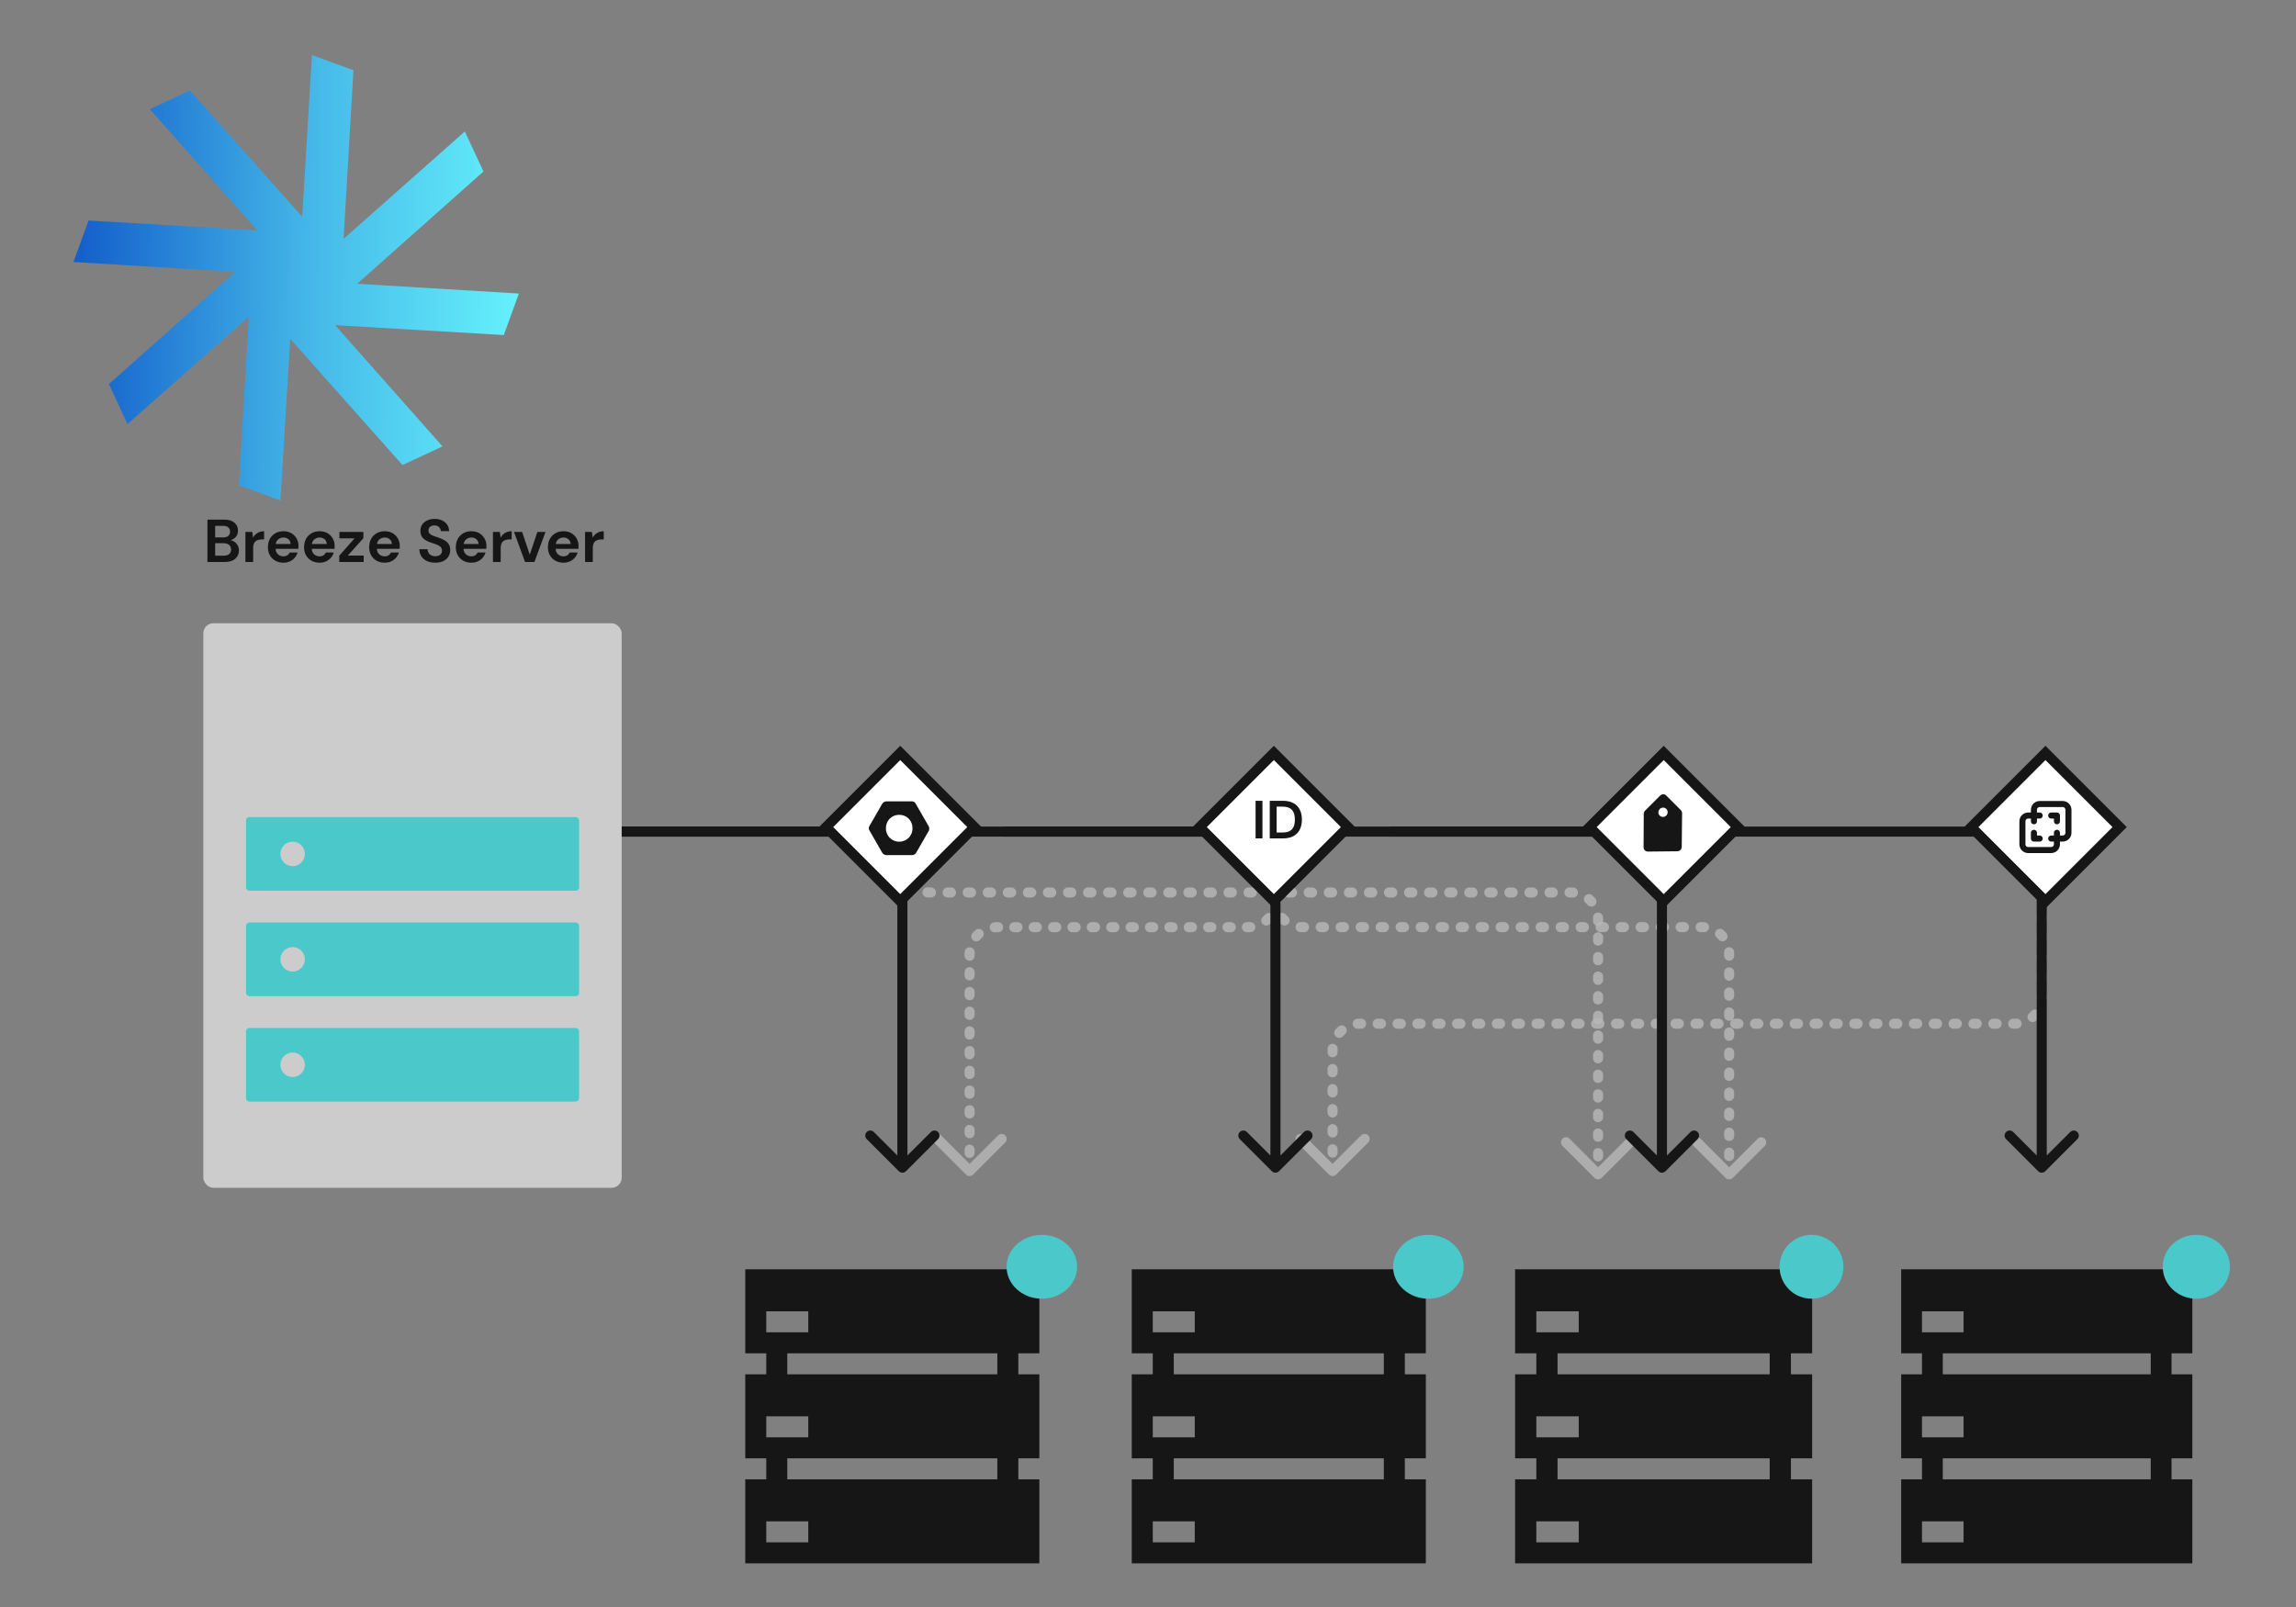 <svg width="500" height="350" viewBox="0 0 500 350" fill="none" xmlns="http://www.w3.org/2000/svg">
<rect x="0" y="0" width="500" height="350" fill="#808080" stroke="none"/>
<path d="M45.172 122.394V113.172H48.874C49.831 113.172 50.56 113.396 51.061 113.844C51.571 114.283 51.825 114.849 51.825 115.543C51.825 116.123 51.667 116.588 51.351 116.94C51.044 117.282 50.666 117.515 50.218 117.638C50.745 117.743 51.18 118.007 51.522 118.428C51.865 118.841 52.036 119.324 52.036 119.877C52.036 120.606 51.773 121.208 51.245 121.682C50.719 122.157 49.972 122.394 49.006 122.394H45.172ZM46.858 117.045H48.624C49.098 117.045 49.463 116.935 49.717 116.716C49.972 116.496 50.099 116.184 50.099 115.78C50.099 115.394 49.972 115.091 49.717 114.871C49.471 114.643 49.098 114.529 48.597 114.529H46.858V117.045ZM46.858 121.024H48.742C49.243 121.024 49.63 120.909 49.902 120.681C50.183 120.444 50.323 120.115 50.323 119.693C50.323 119.263 50.178 118.925 49.889 118.679C49.599 118.433 49.208 118.31 48.716 118.31H46.858V121.024ZM53.444 122.394V115.859H54.946L55.104 117.085C55.341 116.663 55.661 116.329 56.065 116.083C56.478 115.829 56.961 115.701 57.515 115.701V117.48H57.04C56.671 117.48 56.342 117.537 56.052 117.651C55.762 117.765 55.534 117.963 55.367 118.244C55.209 118.525 55.13 118.916 55.13 119.416V122.394H53.444ZM61.726 122.552C61.068 122.552 60.484 122.411 59.974 122.13C59.465 121.849 59.065 121.454 58.775 120.945C58.486 120.435 58.341 119.847 58.341 119.179C58.341 118.503 58.481 117.901 58.762 117.374C59.052 116.847 59.447 116.439 59.948 116.149C60.457 115.851 61.054 115.701 61.739 115.701C62.381 115.701 62.947 115.842 63.439 116.123C63.931 116.404 64.313 116.79 64.585 117.282C64.866 117.765 65.007 118.305 65.007 118.903C65.007 118.999 65.002 119.1 64.993 119.206C64.993 119.311 64.989 119.421 64.98 119.535H60.014C60.049 120.044 60.224 120.444 60.541 120.734C60.866 121.024 61.257 121.169 61.713 121.169C62.056 121.169 62.341 121.094 62.569 120.945C62.807 120.786 62.982 120.584 63.096 120.339H64.809C64.686 120.751 64.48 121.129 64.19 121.472C63.909 121.805 63.557 122.069 63.136 122.262C62.723 122.455 62.253 122.552 61.726 122.552ZM61.739 117.071C61.327 117.071 60.962 117.19 60.646 117.427C60.33 117.655 60.128 118.007 60.04 118.481H63.294C63.268 118.051 63.11 117.708 62.82 117.453C62.53 117.199 62.17 117.071 61.739 117.071ZM69.6 122.552C68.941 122.552 68.357 122.411 67.848 122.13C67.338 121.849 66.939 121.454 66.649 120.945C66.359 120.435 66.214 119.847 66.214 119.179C66.214 118.503 66.355 117.901 66.636 117.374C66.926 116.847 67.321 116.439 67.822 116.149C68.331 115.851 68.928 115.701 69.613 115.701C70.254 115.701 70.821 115.842 71.313 116.123C71.805 116.404 72.186 116.79 72.459 117.282C72.74 117.765 72.88 118.305 72.88 118.903C72.88 118.999 72.876 119.1 72.867 119.206C72.867 119.311 72.863 119.421 72.854 119.535H67.887C67.922 120.044 68.098 120.444 68.414 120.734C68.739 121.024 69.13 121.169 69.587 121.169C69.929 121.169 70.215 121.094 70.443 120.945C70.68 120.786 70.856 120.584 70.97 120.339H72.683C72.56 120.751 72.353 121.129 72.064 121.472C71.782 121.805 71.431 122.069 71.01 122.262C70.597 122.455 70.127 122.552 69.6 122.552ZM69.613 117.071C69.2 117.071 68.836 117.19 68.52 117.427C68.204 117.655 68.001 118.007 67.914 118.481H71.168C71.141 118.051 70.983 117.708 70.693 117.453C70.404 117.199 70.043 117.071 69.613 117.071ZM73.877 122.394V121.037L77.21 117.256H73.917V115.859H79.134V117.216L75.748 120.997H79.2V122.394H73.877ZM83.778 122.552C83.119 122.552 82.535 122.411 82.025 122.13C81.516 121.849 81.117 121.454 80.827 120.945C80.537 120.435 80.392 119.847 80.392 119.179C80.392 118.503 80.532 117.901 80.814 117.374C81.103 116.847 81.499 116.439 81.999 116.149C82.509 115.851 83.106 115.701 83.791 115.701C84.432 115.701 84.999 115.842 85.49 116.123C85.982 116.404 86.364 116.79 86.636 117.282C86.918 117.765 87.058 118.305 87.058 118.903C87.058 118.999 87.054 119.1 87.045 119.206C87.045 119.311 87.04 119.421 87.032 119.535H82.065C82.1 120.044 82.276 120.444 82.592 120.734C82.917 121.024 83.308 121.169 83.764 121.169C84.107 121.169 84.392 121.094 84.621 120.945C84.858 120.786 85.034 120.584 85.148 120.339H86.861C86.737 120.751 86.531 121.129 86.241 121.472C85.96 121.805 85.609 122.069 85.187 122.262C84.775 122.455 84.305 122.552 83.778 122.552ZM83.791 117.071C83.378 117.071 83.014 117.19 82.697 117.427C82.381 117.655 82.179 118.007 82.091 118.481H85.345C85.319 118.051 85.161 117.708 84.871 117.453C84.581 117.199 84.221 117.071 83.791 117.071ZM94.804 122.552C94.127 122.552 93.53 122.438 93.012 122.209C92.494 121.972 92.085 121.638 91.787 121.208C91.488 120.769 91.335 120.238 91.326 119.614H93.104C93.122 120.044 93.275 120.409 93.565 120.707C93.864 120.997 94.272 121.142 94.79 121.142C95.238 121.142 95.594 121.037 95.858 120.826C96.121 120.606 96.253 120.317 96.253 119.956C96.253 119.579 96.134 119.285 95.897 119.074C95.669 118.863 95.361 118.692 94.975 118.56C94.588 118.428 94.176 118.288 93.737 118.138C93.025 117.893 92.481 117.576 92.103 117.19C91.734 116.803 91.55 116.29 91.55 115.649C91.541 115.104 91.668 114.639 91.932 114.252C92.204 113.857 92.573 113.554 93.038 113.343C93.504 113.123 94.04 113.014 94.646 113.014C95.26 113.014 95.8 113.123 96.266 113.343C96.74 113.563 97.109 113.87 97.373 114.265C97.645 114.66 97.79 115.13 97.807 115.675H96.002C95.994 115.35 95.866 115.064 95.621 114.819C95.383 114.564 95.05 114.436 94.619 114.436C94.25 114.428 93.939 114.52 93.684 114.713C93.438 114.898 93.315 115.17 93.315 115.53C93.315 115.837 93.412 116.083 93.605 116.268C93.798 116.443 94.061 116.593 94.395 116.716C94.729 116.839 95.111 116.97 95.541 117.111C95.998 117.269 96.415 117.453 96.793 117.664C97.171 117.875 97.474 118.156 97.702 118.507C97.93 118.85 98.044 119.293 98.044 119.838C98.044 120.321 97.922 120.769 97.676 121.182C97.43 121.594 97.065 121.928 96.582 122.183C96.099 122.429 95.506 122.552 94.804 122.552ZM102.651 122.552C101.993 122.552 101.409 122.411 100.899 122.13C100.39 121.849 99.99 121.454 99.7 120.945C99.41 120.435 99.266 119.847 99.266 119.179C99.266 118.503 99.406 117.901 99.687 117.374C99.977 116.847 100.372 116.439 100.873 116.149C101.382 115.851 101.979 115.701 102.664 115.701C103.306 115.701 103.872 115.842 104.364 116.123C104.856 116.404 105.238 116.79 105.51 117.282C105.791 117.765 105.932 118.305 105.932 118.903C105.932 118.999 105.927 119.1 105.919 119.206C105.919 119.311 105.914 119.421 105.905 119.535H100.939C100.974 120.044 101.149 120.444 101.466 120.734C101.791 121.024 102.181 121.169 102.638 121.169C102.981 121.169 103.266 121.094 103.494 120.945C103.732 120.786 103.907 120.584 104.021 120.339H105.734C105.611 120.751 105.405 121.129 105.115 121.472C104.834 121.805 104.483 122.069 104.061 122.262C103.648 122.455 103.178 122.552 102.651 122.552ZM102.664 117.071C102.252 117.071 101.887 117.19 101.571 117.427C101.255 117.655 101.053 118.007 100.965 118.481H104.219C104.193 118.051 104.035 117.708 103.745 117.453C103.455 117.199 103.095 117.071 102.664 117.071ZM107.35 122.394V115.859H108.852L109.01 117.085C109.247 116.663 109.568 116.329 109.972 116.083C110.384 115.829 110.867 115.701 111.421 115.701V117.48H110.947C110.578 117.48 110.248 117.537 109.958 117.651C109.669 117.765 109.44 117.963 109.273 118.244C109.115 118.525 109.036 118.916 109.036 119.416V122.394H107.35ZM114.339 122.394L111.941 115.859H113.706L115.366 120.8L117.026 115.859H118.792L116.381 122.394H114.339ZM122.709 122.552C122.05 122.552 121.466 122.411 120.956 122.13C120.447 121.849 120.047 121.454 119.758 120.945C119.468 120.435 119.323 119.847 119.323 119.179C119.323 118.503 119.463 117.901 119.744 117.374C120.034 116.847 120.429 116.439 120.93 116.149C121.439 115.851 122.037 115.701 122.722 115.701C123.363 115.701 123.929 115.842 124.421 116.123C124.913 116.404 125.295 116.79 125.567 117.282C125.848 117.765 125.989 118.305 125.989 118.903C125.989 118.999 125.985 119.1 125.976 119.206C125.976 119.311 125.971 119.421 125.963 119.535H120.996C121.031 120.044 121.207 120.444 121.523 120.734C121.848 121.024 122.239 121.169 122.695 121.169C123.038 121.169 123.323 121.094 123.552 120.945C123.789 120.786 123.964 120.584 124.079 120.339H125.791C125.668 120.751 125.462 121.129 125.172 121.472C124.891 121.805 124.54 122.069 124.118 122.262C123.705 122.455 123.235 122.552 122.709 122.552ZM122.722 117.071C122.309 117.071 121.944 117.19 121.628 117.427C121.312 117.655 121.11 118.007 121.022 118.481H124.276C124.25 118.051 124.092 117.708 123.802 117.453C123.512 117.199 123.152 117.071 122.722 117.071ZM127.407 122.394V115.859H128.909L129.067 117.085C129.304 116.663 129.625 116.329 130.029 116.083C130.442 115.829 130.925 115.701 131.478 115.701V117.48H131.004C130.635 117.48 130.306 117.537 130.016 117.651C129.726 117.765 129.497 117.963 129.331 118.244C129.173 118.525 129.093 118.916 129.093 119.416V122.394H127.407Z" fill="#161616"/>
<g clip-path="url(#clip0_5824_48613)">
<path d="M477.424 294.748V276.45H414.023V294.748H418.552V299.322H414.023V317.62H418.552V322.194H414.023V340.491H477.424V322.194H472.896V317.62H477.424V299.322H472.896V294.748H477.424ZM418.552 285.599H427.609V290.173H418.552V285.599ZM418.552 308.471H427.609V313.045H418.552V308.471ZM427.609 335.917H418.552V331.343H427.609V335.917ZM468.367 322.194H423.081V317.62H468.367V322.194ZM468.367 299.322H423.081V294.748H468.367V299.322Z" fill="#161616"/>
</g>
<g clip-path="url(#clip1_5824_48613)">
<path d="M394.628 294.748V276.45H329.946V294.748H334.566V299.322H329.946V317.62H334.566V322.194H329.946V340.491H394.628V322.194H390.008V317.62H394.628V299.322H390.008V294.748H394.628ZM334.566 285.599H343.807V290.173H334.566V285.599ZM334.566 308.471H343.807V313.045H334.566V308.471ZM343.807 335.917H334.566V331.343H343.807V335.917ZM385.388 322.194H339.187V317.62H385.388V322.194ZM385.388 299.322H339.187V294.748H385.388V299.322Z" fill="#161616"/>
</g>
<g clip-path="url(#clip2_5824_48613)">
<path d="M310.505 294.748V276.45H246.463V294.748H251.038V299.322H246.463V317.62H251.038V322.194H246.463V340.491H310.505V322.194H305.93V317.62H310.505V299.322H305.93V294.748H310.505ZM251.038 285.599H260.187V290.173H251.038V285.599ZM251.038 308.471H260.187V313.045H251.038V308.471ZM260.187 335.917H251.038V331.343H260.187V335.917ZM301.356 322.194H255.612V317.62H301.356V322.194ZM301.356 299.322H255.612V294.748H301.356V299.322Z" fill="#161616"/>
</g>
<g clip-path="url(#clip3_5824_48613)">
<path d="M226.337 294.748V276.45H162.296V294.748H166.87V299.322H162.296V317.62H166.87V322.194H162.296V340.491H226.337V322.194H221.763V317.62H226.337V299.322H221.763V294.748H226.337ZM166.87 285.599H176.019V290.173H166.87V285.599ZM166.87 308.471H176.019V313.045H166.87V308.471ZM176.019 335.917H166.87V331.343H176.019V335.917ZM217.188 322.194H171.445V317.62H217.188V322.194ZM217.188 299.322H171.445V294.748H217.188V299.322Z" fill="#161616"/>
</g>
<path d="M197.61 182.584C197.61 181.977 197.118 181.486 196.512 181.486C195.905 181.486 195.414 181.977 195.414 182.584H197.61ZM347.239 256.55C347.668 256.979 348.363 256.979 348.791 256.55L355.778 249.563C356.207 249.135 356.207 248.44 355.778 248.011C355.349 247.582 354.654 247.582 354.226 248.011L348.015 254.221L341.805 248.011C341.376 247.582 340.681 247.582 340.252 248.011C339.823 248.44 339.823 249.135 340.252 249.563L347.239 256.55ZM195.414 183.079C195.414 183.685 195.905 184.177 196.512 184.177C197.118 184.177 197.61 183.685 197.61 183.079H195.414ZM197.61 188.028C197.61 187.422 197.118 186.93 196.512 186.93C195.905 186.93 195.414 187.422 195.414 188.028H197.61ZM195.428 188.977C195.468 189.582 195.99 190.041 196.595 190.002C197.2 189.963 197.659 189.441 197.62 188.836L195.428 188.977ZM198.79 191.66C198.39 191.204 197.696 191.159 197.24 191.559C196.785 191.959 196.74 192.652 197.14 193.108L198.79 191.66ZM197.782 193.751C198.238 194.151 198.931 194.105 199.331 193.65C199.731 193.194 199.686 192.5 199.23 192.1L197.782 193.751ZM202.054 193.271C201.449 193.231 200.927 193.69 200.888 194.295C200.849 194.9 201.308 195.423 201.913 195.462L202.054 193.271ZM202.731 195.476C203.337 195.476 203.829 194.985 203.829 194.378C203.829 193.772 203.337 193.281 202.731 193.281V195.476ZM206.371 193.281C205.765 193.281 205.274 193.772 205.274 194.378C205.274 194.985 205.765 195.476 206.371 195.476V193.281ZM207.1 195.476C207.706 195.476 208.197 194.985 208.197 194.378C208.197 193.772 207.706 193.281 207.1 193.281V195.476ZM210.74 193.281C210.134 193.281 209.642 193.772 209.642 194.378C209.642 194.985 210.134 195.476 210.74 195.476V193.281ZM211.468 195.476C212.074 195.476 212.566 194.985 212.566 194.378C212.566 193.772 212.074 193.281 211.468 193.281V195.476ZM215.108 193.281C214.502 193.281 214.011 193.772 214.011 194.378C214.011 194.985 214.502 195.476 215.108 195.476V193.281ZM215.837 195.476C216.443 195.476 216.934 194.985 216.934 194.378C216.934 193.772 216.443 193.281 215.837 193.281V195.476ZM219.477 193.281C218.871 193.281 218.379 193.772 218.379 194.378C218.379 194.985 218.871 195.476 219.477 195.476V193.281ZM220.205 195.476C220.811 195.476 221.303 194.985 221.303 194.378C221.303 193.772 220.811 193.281 220.205 193.281V195.476ZM223.846 193.281C223.239 193.281 222.748 193.772 222.748 194.378C222.748 194.985 223.239 195.476 223.846 195.476V193.281ZM224.574 195.476C225.18 195.476 225.671 194.985 225.671 194.378C225.671 193.772 225.18 193.281 224.574 193.281V195.476ZM228.214 193.281C227.608 193.281 227.116 193.772 227.116 194.378C227.116 194.985 227.608 195.476 228.214 195.476V193.281ZM228.942 195.476C229.548 195.476 230.04 194.985 230.04 194.378C230.04 193.772 229.548 193.281 228.942 193.281V195.476ZM232.583 193.281C231.976 193.281 231.485 193.772 231.485 194.378C231.485 194.985 231.976 195.476 232.583 195.476V193.281ZM233.311 195.476C233.917 195.476 234.409 194.985 234.409 194.378C234.409 193.772 233.917 193.281 233.311 193.281V195.476ZM236.951 193.281C236.345 193.281 235.853 193.772 235.853 194.378C235.853 194.985 236.345 195.476 236.951 195.476V193.281ZM237.679 195.476C238.286 195.476 238.777 194.985 238.777 194.378C238.777 193.772 238.286 193.281 237.679 193.281V195.476ZM241.32 193.281C240.713 193.281 240.222 193.772 240.222 194.378C240.222 194.985 240.713 195.476 241.32 195.476V193.281ZM242.048 195.476C242.654 195.476 243.146 194.985 243.146 194.378C243.146 193.772 242.654 193.281 242.048 193.281V195.476ZM245.688 193.281C245.082 193.281 244.59 193.772 244.59 194.378C244.59 194.985 245.082 195.476 245.688 195.476V193.281ZM246.416 195.476C247.023 195.476 247.514 194.985 247.514 194.378C247.514 193.772 247.023 193.281 246.416 193.281V195.476ZM250.057 193.281C249.45 193.281 248.959 193.772 248.959 194.378C248.959 194.985 249.45 195.476 250.057 195.476V193.281ZM250.785 195.476C251.391 195.476 251.883 194.985 251.883 194.378C251.883 193.772 251.391 193.281 250.785 193.281V195.476ZM254.425 193.281C253.819 193.281 253.327 193.772 253.327 194.378C253.327 194.985 253.819 195.476 254.425 195.476V193.281ZM255.153 195.476C255.76 195.476 256.251 194.985 256.251 194.378C256.251 193.772 255.76 193.281 255.153 193.281V195.476ZM258.794 193.281C258.187 193.281 257.696 193.772 257.696 194.378C257.696 194.985 258.187 195.476 258.794 195.476V193.281ZM259.522 195.476C260.128 195.476 260.62 194.985 260.62 194.378C260.62 193.772 260.128 193.281 259.522 193.281V195.476ZM263.162 193.281C262.556 193.281 262.064 193.772 262.064 194.378C262.064 194.985 262.556 195.476 263.162 195.476V193.281ZM263.89 195.476C264.497 195.476 264.988 194.985 264.988 194.378C264.988 193.772 264.497 193.281 263.89 193.281V195.476ZM267.531 193.281C266.925 193.281 266.433 193.772 266.433 194.378C266.433 194.985 266.925 195.476 267.531 195.476V193.281ZM268.259 195.476C268.865 195.476 269.357 194.985 269.357 194.378C269.357 193.772 268.865 193.281 268.259 193.281V195.476ZM271.899 193.281C271.293 193.281 270.802 193.772 270.802 194.378C270.802 194.985 271.293 195.476 271.899 195.476V193.281ZM272.627 195.476C273.234 195.476 273.725 194.985 273.725 194.378C273.725 193.772 273.234 193.281 272.627 193.281V195.476ZM276.268 193.281C275.662 193.281 275.17 193.772 275.17 194.378C275.17 194.985 275.662 195.476 276.268 195.476V193.281ZM276.996 195.476C277.602 195.476 278.094 194.985 278.094 194.378C278.094 193.772 277.602 193.281 276.996 193.281V195.476ZM280.636 193.281C280.03 193.281 279.539 193.772 279.539 194.378C279.539 194.985 280.03 195.476 280.636 195.476V193.281ZM281.365 195.476C281.971 195.476 282.462 194.985 282.462 194.378C282.462 193.772 281.971 193.281 281.365 193.281V195.476ZM285.005 193.281C284.399 193.281 283.907 193.772 283.907 194.378C283.907 194.985 284.399 195.476 285.005 195.476V193.281ZM285.733 195.476C286.339 195.476 286.831 194.985 286.831 194.378C286.831 193.772 286.339 193.281 285.733 193.281V195.476ZM289.373 193.281C288.767 193.281 288.276 193.772 288.276 194.378C288.276 194.985 288.767 195.476 289.373 195.476V193.281ZM290.102 195.476C290.708 195.476 291.199 194.985 291.199 194.378C291.199 193.772 290.708 193.281 290.102 193.281V195.476ZM293.742 193.281C293.136 193.281 292.644 193.772 292.644 194.378C292.644 194.985 293.136 195.476 293.742 195.476V193.281ZM294.47 195.476C295.076 195.476 295.568 194.985 295.568 194.378C295.568 193.772 295.076 193.281 294.47 193.281V195.476ZM298.111 193.281C297.504 193.281 297.013 193.772 297.013 194.378C297.013 194.985 297.504 195.476 298.111 195.476V193.281ZM298.839 195.476C299.445 195.476 299.936 194.985 299.936 194.378C299.936 193.772 299.445 193.281 298.839 193.281V195.476ZM302.479 193.281C301.873 193.281 301.381 193.772 301.381 194.378C301.381 194.985 301.873 195.476 302.479 195.476V193.281ZM303.207 195.476C303.813 195.476 304.305 194.985 304.305 194.378C304.305 193.772 303.813 193.281 303.207 193.281V195.476ZM306.848 193.281C306.241 193.281 305.75 193.772 305.75 194.378C305.75 194.985 306.241 195.476 306.848 195.476V193.281ZM307.576 195.476C308.182 195.476 308.674 194.985 308.674 194.378C308.674 193.772 308.182 193.281 307.576 193.281V195.476ZM311.216 193.281C310.61 193.281 310.118 193.772 310.118 194.378C310.118 194.985 310.61 195.476 311.216 195.476V193.281ZM311.944 195.476C312.551 195.476 313.042 194.985 313.042 194.378C313.042 193.772 312.551 193.281 311.944 193.281V195.476ZM315.585 193.281C314.978 193.281 314.487 193.772 314.487 194.378C314.487 194.985 314.978 195.476 315.585 195.476V193.281ZM316.313 195.476C316.919 195.476 317.411 194.985 317.411 194.378C317.411 193.772 316.919 193.281 316.313 193.281V195.476ZM319.953 193.281C319.347 193.281 318.855 193.772 318.855 194.378C318.855 194.985 319.347 195.476 319.953 195.476V193.281ZM320.681 195.476C321.288 195.476 321.779 194.985 321.779 194.378C321.779 193.772 321.288 193.281 320.681 193.281V195.476ZM324.322 193.281C323.715 193.281 323.224 193.772 323.224 194.378C323.224 194.985 323.715 195.476 324.322 195.476V193.281ZM325.05 195.476C325.656 195.476 326.148 194.985 326.148 194.378C326.148 193.772 325.656 193.281 325.05 193.281V195.476ZM328.69 193.281C328.084 193.281 327.592 193.772 327.592 194.378C327.592 194.985 328.084 195.476 328.69 195.476V193.281ZM329.418 195.476C330.025 195.476 330.516 194.985 330.516 194.378C330.516 193.772 330.025 193.281 329.418 193.281V195.476ZM333.059 193.281C332.452 193.281 331.961 193.772 331.961 194.378C331.961 194.985 332.452 195.476 333.059 195.476V193.281ZM333.787 195.476C334.393 195.476 334.885 194.985 334.885 194.378C334.885 193.772 334.393 193.281 333.787 193.281V195.476ZM337.427 193.281C336.821 193.281 336.329 193.772 336.329 194.378C336.329 194.985 336.821 195.476 337.427 195.476V193.281ZM338.155 195.476C338.762 195.476 339.253 194.985 339.253 194.378C339.253 193.772 338.762 193.281 338.155 193.281V195.476ZM341.796 193.281C341.19 193.281 340.698 193.772 340.698 194.378C340.698 194.985 341.19 195.476 341.796 195.476V193.281ZM342.472 195.486C343.078 195.525 343.6 195.067 343.639 194.462C343.678 193.857 343.219 193.334 342.614 193.295L342.472 195.486ZM346.745 195.006C346.289 194.606 345.595 194.652 345.195 195.107C344.796 195.563 344.841 196.257 345.296 196.657L346.745 195.006ZM345.737 197.097C346.137 197.553 346.831 197.598 347.286 197.198C347.742 196.798 347.787 196.105 347.387 195.649L345.737 197.097ZM349.098 199.78C349.059 199.174 348.537 198.716 347.932 198.755C347.327 198.794 346.868 199.316 346.907 199.921L349.098 199.78ZM346.917 200.59C346.917 201.196 347.409 201.688 348.015 201.688C348.621 201.688 349.113 201.196 349.113 200.59H346.917ZM349.113 204.15C349.113 203.544 348.621 203.052 348.015 203.052C347.409 203.052 346.917 203.544 346.917 204.15H349.113ZM346.917 204.862C346.917 205.468 347.409 205.96 348.015 205.96C348.621 205.96 349.113 205.468 349.113 204.862H346.917ZM349.113 208.422C349.113 207.816 348.621 207.324 348.015 207.324C347.409 207.324 346.917 207.816 346.917 208.422H349.113ZM346.917 209.134C346.917 209.741 347.409 210.232 348.015 210.232C348.621 210.232 349.113 209.741 349.113 209.134H346.917ZM349.113 212.695C349.113 212.088 348.621 211.597 348.015 211.597C347.409 211.597 346.917 212.088 346.917 212.695H349.113ZM346.917 213.407C346.917 214.013 347.409 214.504 348.015 214.504C348.621 214.504 349.113 214.013 349.113 213.407H346.917ZM349.113 216.967C349.113 216.361 348.621 215.869 348.015 215.869C347.409 215.869 346.917 216.361 346.917 216.967H349.113ZM346.917 217.679C346.917 218.285 347.409 218.777 348.015 218.777C348.621 218.777 349.113 218.285 349.113 217.679H346.917ZM349.113 221.239C349.113 220.633 348.621 220.141 348.015 220.141C347.409 220.141 346.917 220.633 346.917 221.239H349.113ZM346.917 221.951C346.917 222.558 347.409 223.049 348.015 223.049C348.621 223.049 349.113 222.558 349.113 221.951H346.917ZM349.113 225.512C349.113 224.905 348.621 224.414 348.015 224.414C347.409 224.414 346.917 224.905 346.917 225.512H349.113ZM346.917 226.224C346.917 226.83 347.409 227.321 348.015 227.321C348.621 227.321 349.113 226.83 349.113 226.224H346.917ZM349.113 229.784C349.113 229.178 348.621 228.686 348.015 228.686C347.409 228.686 346.917 229.178 346.917 229.784H349.113ZM346.917 230.496C346.917 231.102 347.409 231.594 348.015 231.594C348.621 231.594 349.113 231.102 349.113 230.496H346.917ZM349.113 234.056C349.113 233.45 348.621 232.958 348.015 232.958C347.409 232.958 346.917 233.45 346.917 234.056H349.113ZM346.917 234.768C346.917 235.375 347.409 235.866 348.015 235.866C348.621 235.866 349.113 235.375 349.113 234.768H346.917ZM349.113 238.329C349.113 237.722 348.621 237.231 348.015 237.231C347.409 237.231 346.917 237.722 346.917 238.329H349.113ZM346.917 239.041C346.917 239.647 347.409 240.138 348.015 240.138C348.621 240.138 349.113 239.647 349.113 239.041H346.917ZM349.113 242.601C349.113 241.995 348.621 241.503 348.015 241.503C347.409 241.503 346.917 241.995 346.917 242.601H349.113ZM346.917 243.313C346.917 243.919 347.409 244.411 348.015 244.411C348.621 244.411 349.113 243.919 349.113 243.313H346.917ZM349.113 246.873C349.113 246.267 348.621 245.775 348.015 245.775C347.409 245.775 346.917 246.267 346.917 246.873H349.113ZM346.917 247.585C346.917 248.192 347.409 248.683 348.015 248.683C348.621 248.683 349.113 248.192 349.113 247.585H346.917ZM349.113 251.146C349.113 250.539 348.621 250.048 348.015 250.048C347.409 250.048 346.917 250.539 346.917 251.146H349.113ZM346.917 251.858C346.917 252.464 347.409 252.955 348.015 252.955C348.621 252.955 349.113 252.464 349.113 251.858H346.917ZM349.113 255.418C349.113 254.811 348.621 254.32 348.015 254.32C347.409 254.32 346.917 254.811 346.917 255.418H349.113ZM195.414 182.584V183.079H197.61V182.584H195.414ZM195.414 188.028V188.523H197.61V188.028H195.414ZM195.414 188.523C195.414 188.676 195.419 188.827 195.428 188.977L197.62 188.836C197.613 188.733 197.61 188.628 197.61 188.523H195.414ZM197.14 193.108C197.34 193.336 197.554 193.551 197.782 193.751L199.23 192.1C199.074 191.963 198.927 191.816 198.79 191.66L197.14 193.108ZM201.913 195.462C202.063 195.471 202.215 195.476 202.367 195.476V193.281C202.262 193.281 202.158 193.277 202.054 193.271L201.913 195.462ZM202.367 195.476H202.731V193.281H202.367V195.476ZM206.371 195.476H207.1V193.281H206.371V195.476ZM210.74 195.476H211.468V193.281H210.74V195.476ZM215.108 195.476H215.837V193.281H215.108V195.476ZM219.477 195.476H220.205V193.281H219.477V195.476ZM223.846 195.476H224.574V193.281H223.846V195.476ZM228.214 195.476H228.942V193.281H228.214V195.476ZM232.583 195.476H233.311V193.281H232.583V195.476ZM236.951 195.476H237.679V193.281H236.951V195.476ZM241.32 195.476H242.048V193.281H241.32V195.476ZM245.688 195.476H246.416V193.281H245.688V195.476ZM250.057 195.476H250.785V193.281H250.057V195.476ZM254.425 195.476H255.153V193.281H254.425V195.476ZM258.794 195.476H259.522V193.281H258.794V195.476ZM263.162 195.476H263.89V193.281H263.162V195.476ZM267.531 195.476H268.259V193.281H267.531V195.476ZM271.899 195.476H272.627V193.281H271.899V195.476ZM276.268 195.476H276.996V193.281H276.268V195.476ZM280.636 195.476H281.365V193.281H280.636V195.476ZM285.005 195.476H285.733V193.281H285.005V195.476ZM289.373 195.476H290.102V193.281H289.373V195.476ZM293.742 195.476H294.47V193.281H293.742V195.476ZM298.111 195.476H298.839V193.281H298.111V195.476ZM302.479 195.476H303.207V193.281H302.479V195.476ZM306.848 195.476H307.576V193.281H306.848V195.476ZM311.216 195.476H311.944V193.281H311.216V195.476ZM315.585 195.476H316.313V193.281H315.585V195.476ZM319.953 195.476H320.681V193.281H319.953V195.476ZM324.322 195.476H325.05V193.281H324.322V195.476ZM328.69 195.476H329.418V193.281H328.69V195.476ZM333.059 195.476H333.787V193.281H333.059V195.476ZM337.427 195.476H338.155V193.281H337.427V195.476ZM341.796 195.476H342.16V193.281H341.796V195.476ZM342.16 195.476C342.265 195.476 342.369 195.48 342.472 195.486L342.614 193.295C342.464 193.286 342.312 193.281 342.16 193.281V195.476ZM345.296 196.657C345.453 196.794 345.6 196.941 345.737 197.097L347.387 195.649C347.187 195.421 346.973 195.206 346.745 195.006L345.296 196.657ZM346.907 199.921C346.914 200.024 346.917 200.128 346.917 200.234H349.113C349.113 200.081 349.108 199.93 349.098 199.78L346.907 199.921ZM346.917 200.234V200.59H349.113V200.234H346.917ZM346.917 204.15V204.862H349.113V204.15H346.917ZM346.917 208.422V209.134H349.113V208.422H346.917ZM346.917 212.695V213.407H349.113V212.695H346.917ZM346.917 216.967V217.679H349.113V216.967H346.917ZM346.917 221.239V221.951H349.113V221.239H346.917ZM346.917 225.512V226.224H349.113V225.512H346.917ZM346.917 229.784V230.496H349.113V229.784H346.917ZM346.917 234.056V234.768H349.113V234.056H346.917ZM346.917 238.329V239.041H349.113V238.329H346.917ZM346.917 242.601V243.313H349.113V242.601H346.917ZM346.917 246.873V247.585H349.113V246.873H346.917ZM346.917 251.146V251.858H349.113V251.146H346.917ZM346.917 255.418V255.774H349.113V255.418H346.917Z" fill="#B8B8B8" fill-opacity="0.8"/>
<path d="M445.724 182.584C445.724 181.977 445.232 181.486 444.626 181.486C444.02 181.486 443.528 181.977 443.528 182.584H445.724ZM289.419 255.818C289.847 256.247 290.542 256.247 290.971 255.818L297.958 248.832C298.387 248.403 298.387 247.708 297.958 247.279C297.529 246.85 296.834 246.85 296.405 247.279L290.195 253.489L283.984 247.279C283.556 246.85 282.861 246.85 282.432 247.279C282.003 247.708 282.003 248.403 282.432 248.832L289.419 255.818ZM291.293 254.678C291.293 254.071 290.801 253.58 290.195 253.58C289.588 253.58 289.097 254.071 289.097 254.678H291.293ZM289.097 251.035C289.097 251.642 289.588 252.133 290.195 252.133C290.801 252.133 291.293 251.642 291.293 251.035H289.097ZM291.293 250.307C291.293 249.7 290.801 249.209 290.195 249.209C289.588 249.209 289.097 249.7 289.097 250.307H291.293ZM289.097 246.664C289.097 247.271 289.588 247.762 290.195 247.762C290.801 247.762 291.293 247.271 291.293 246.664H289.097ZM291.293 245.936C291.293 245.33 290.801 244.838 290.195 244.838C289.588 244.838 289.097 245.33 289.097 245.936H291.293ZM289.097 242.293C289.097 242.9 289.588 243.391 290.195 243.391C290.801 243.391 291.293 242.9 291.293 242.293H289.097ZM291.293 241.565C291.293 240.959 290.801 240.467 290.195 240.467C289.588 240.467 289.097 240.959 289.097 241.565H291.293ZM289.097 237.923C289.097 238.529 289.588 239.02 290.195 239.02C290.801 239.02 291.293 238.529 291.293 237.923H289.097ZM291.293 237.194C291.293 236.588 290.801 236.096 290.195 236.096C289.588 236.096 289.097 236.588 289.097 237.194H291.293ZM289.097 233.552C289.097 234.158 289.588 234.649 290.195 234.649C290.801 234.649 291.293 234.158 291.293 233.552H289.097ZM291.293 232.823C291.293 232.217 290.801 231.725 290.195 231.725C289.588 231.725 289.097 232.217 289.097 232.823H291.293ZM289.097 229.181C289.097 229.787 289.588 230.279 290.195 230.279C290.801 230.279 291.293 229.787 291.293 229.181H289.097ZM291.303 228.504C291.342 227.899 290.883 227.377 290.278 227.338C289.673 227.298 289.151 227.757 289.112 228.362L291.303 228.504ZM290.823 224.232C290.423 224.687 290.468 225.381 290.924 225.781C291.379 226.181 292.073 226.136 292.473 225.68L290.823 224.232ZM292.914 225.239C293.369 224.839 293.414 224.146 293.015 223.69C292.615 223.234 291.921 223.189 291.465 223.589L292.914 225.239ZM295.596 221.878C294.991 221.917 294.532 222.439 294.571 223.044C294.61 223.649 295.132 224.108 295.738 224.069L295.596 221.878ZM296.41 224.059C297.017 224.059 297.508 223.568 297.508 222.961C297.508 222.355 297.017 221.863 296.41 221.863V224.059ZM300.014 221.863C299.408 221.863 298.917 222.355 298.917 222.961C298.917 223.568 299.408 224.059 300.014 224.059V221.863ZM300.735 224.059C301.342 224.059 301.833 223.568 301.833 222.961C301.833 222.355 301.342 221.863 300.735 221.863V224.059ZM304.339 221.863C303.733 221.863 303.242 222.355 303.242 222.961C303.242 223.568 303.733 224.059 304.339 224.059V221.863ZM305.06 224.059C305.666 224.059 306.158 223.568 306.158 222.961C306.158 222.355 305.666 221.863 305.06 221.863V224.059ZM308.664 221.863C308.058 221.863 307.566 222.355 307.566 222.961C307.566 223.568 308.058 224.059 308.664 224.059V221.863ZM309.385 224.059C309.991 224.059 310.483 223.568 310.483 222.961C310.483 222.355 309.991 221.863 309.385 221.863V224.059ZM312.989 221.863C312.383 221.863 311.891 222.355 311.891 222.961C311.891 223.568 312.383 224.059 312.989 224.059V221.863ZM313.71 224.059C314.316 224.059 314.808 223.568 314.808 222.961C314.808 222.355 314.316 221.863 313.71 221.863V224.059ZM317.314 221.863C316.708 221.863 316.216 222.355 316.216 222.961C316.216 223.568 316.708 224.059 317.314 224.059V221.863ZM318.035 224.059C318.641 224.059 319.133 223.568 319.133 222.961C319.133 222.355 318.641 221.863 318.035 221.863V224.059ZM321.639 221.863C321.033 221.863 320.541 222.355 320.541 222.961C320.541 223.568 321.033 224.059 321.639 224.059V221.863ZM322.36 224.059C322.966 224.059 323.457 223.568 323.457 222.961C323.457 222.355 322.966 221.863 322.36 221.863V224.059ZM325.964 221.863C325.357 221.863 324.866 222.355 324.866 222.961C324.866 223.568 325.357 224.059 325.964 224.059V221.863ZM326.685 224.059C327.291 224.059 327.782 223.568 327.782 222.961C327.782 222.355 327.291 221.863 326.685 221.863V224.059ZM330.289 221.863C329.682 221.863 329.191 222.355 329.191 222.961C329.191 223.568 329.682 224.059 330.289 224.059V221.863ZM331.009 224.059C331.616 224.059 332.107 223.568 332.107 222.961C332.107 222.355 331.616 221.863 331.009 221.863V224.059ZM334.613 221.863C334.007 221.863 333.516 222.355 333.516 222.961C333.516 223.568 334.007 224.059 334.613 224.059V221.863ZM335.334 224.059C335.941 224.059 336.432 223.568 336.432 222.961C336.432 222.355 335.941 221.863 335.334 221.863V224.059ZM338.938 221.863C338.332 221.863 337.84 222.355 337.84 222.961C337.84 223.568 338.332 224.059 338.938 224.059V221.863ZM339.659 224.059C340.265 224.059 340.757 223.568 340.757 222.961C340.757 222.355 340.265 221.863 339.659 221.863V224.059ZM343.263 221.863C342.657 221.863 342.165 222.355 342.165 222.961C342.165 223.568 342.657 224.059 343.263 224.059V221.863ZM343.984 224.059C344.59 224.059 345.082 223.568 345.082 222.961C345.082 222.355 344.59 221.863 343.984 221.863V224.059ZM347.588 221.863C346.982 221.863 346.49 222.355 346.49 222.961C346.49 223.568 346.982 224.059 347.588 224.059V221.863ZM348.309 224.059C348.915 224.059 349.407 223.568 349.407 222.961C349.407 222.355 348.915 221.863 348.309 221.863V224.059ZM351.913 221.863C351.307 221.863 350.815 222.355 350.815 222.961C350.815 223.568 351.307 224.059 351.913 224.059V221.863ZM352.634 224.059C353.24 224.059 353.732 223.568 353.732 222.961C353.732 222.355 353.24 221.863 352.634 221.863V224.059ZM356.238 221.863C355.631 221.863 355.14 222.355 355.14 222.961C355.14 223.568 355.631 224.059 356.238 224.059V221.863ZM356.959 224.059C357.565 224.059 358.056 223.568 358.056 222.961C358.056 222.355 357.565 221.863 356.959 221.863V224.059ZM360.563 221.863C359.956 221.863 359.465 222.355 359.465 222.961C359.465 223.568 359.956 224.059 360.563 224.059V221.863ZM361.283 224.059C361.89 224.059 362.381 223.568 362.381 222.961C362.381 222.355 361.89 221.863 361.283 221.863V224.059ZM364.888 221.863C364.281 221.863 363.79 222.355 363.79 222.961C363.79 223.568 364.281 224.059 364.888 224.059V221.863ZM365.608 224.059C366.215 224.059 366.706 223.568 366.706 222.961C366.706 222.355 366.215 221.863 365.608 221.863V224.059ZM369.212 221.863C368.606 221.863 368.115 222.355 368.115 222.961C368.115 223.568 368.606 224.059 369.212 224.059V221.863ZM369.933 224.059C370.54 224.059 371.031 223.568 371.031 222.961C371.031 222.355 370.54 221.863 369.933 221.863V224.059ZM373.537 221.863C372.931 221.863 372.439 222.355 372.439 222.961C372.439 223.568 372.931 224.059 373.537 224.059V221.863ZM374.258 224.059C374.864 224.059 375.356 223.568 375.356 222.961C375.356 222.355 374.864 221.863 374.258 221.863V224.059ZM377.862 221.863C377.256 221.863 376.764 222.355 376.764 222.961C376.764 223.568 377.256 224.059 377.862 224.059V221.863ZM378.583 224.059C379.189 224.059 379.681 223.568 379.681 222.961C379.681 222.355 379.189 221.863 378.583 221.863V224.059ZM382.187 221.863C381.581 221.863 381.089 222.355 381.089 222.961C381.089 223.568 381.581 224.059 382.187 224.059V221.863ZM382.908 224.059C383.514 224.059 384.006 223.568 384.006 222.961C384.006 222.355 383.514 221.863 382.908 221.863V224.059ZM386.512 221.863C385.906 221.863 385.414 222.355 385.414 222.961C385.414 223.568 385.906 224.059 386.512 224.059V221.863ZM387.233 224.059C387.839 224.059 388.33 223.568 388.33 222.961C388.33 222.355 387.839 221.863 387.233 221.863V224.059ZM390.837 221.863C390.23 221.863 389.739 222.355 389.739 222.961C389.739 223.568 390.23 224.059 390.837 224.059V221.863ZM391.558 224.059C392.164 224.059 392.655 223.568 392.655 222.961C392.655 222.355 392.164 221.863 391.558 221.863V224.059ZM395.162 221.863C394.555 221.863 394.064 222.355 394.064 222.961C394.064 223.568 394.555 224.059 395.162 224.059V221.863ZM395.882 224.059C396.489 224.059 396.98 223.568 396.98 222.961C396.98 222.355 396.489 221.863 395.882 221.863V224.059ZM399.486 221.863C398.88 221.863 398.389 222.355 398.389 222.961C398.389 223.568 398.88 224.059 399.486 224.059V221.863ZM400.207 224.059C400.814 224.059 401.305 223.568 401.305 222.961C401.305 222.355 400.814 221.863 400.207 221.863V224.059ZM403.811 221.863C403.205 221.863 402.713 222.355 402.713 222.961C402.713 223.568 403.205 224.059 403.811 224.059V221.863ZM404.532 224.059C405.138 224.059 405.63 223.568 405.63 222.961C405.63 222.355 405.138 221.863 404.532 221.863V224.059ZM408.136 221.863C407.53 221.863 407.038 222.355 407.038 222.961C407.038 223.568 407.53 224.059 408.136 224.059V221.863ZM408.857 224.059C409.463 224.059 409.955 223.568 409.955 222.961C409.955 222.355 409.463 221.863 408.857 221.863V224.059ZM412.461 221.863C411.855 221.863 411.363 222.355 411.363 222.961C411.363 223.568 411.855 224.059 412.461 224.059V221.863ZM413.182 224.059C413.788 224.059 414.28 223.568 414.28 222.961C414.28 222.355 413.788 221.863 413.182 221.863V224.059ZM416.786 221.863C416.18 221.863 415.688 222.355 415.688 222.961C415.688 223.568 416.18 224.059 416.786 224.059V221.863ZM417.507 224.059C418.113 224.059 418.605 223.568 418.605 222.961C418.605 222.355 418.113 221.863 417.507 221.863V224.059ZM421.111 221.863C420.504 221.863 420.013 222.355 420.013 222.961C420.013 223.568 420.504 224.059 421.111 224.059V221.863ZM421.832 224.059C422.438 224.059 422.929 223.568 422.929 222.961C422.929 222.355 422.438 221.863 421.832 221.863V224.059ZM425.436 221.863C424.829 221.863 424.338 222.355 424.338 222.961C424.338 223.568 424.829 224.059 425.436 224.059V221.863ZM426.156 224.059C426.763 224.059 427.254 223.568 427.254 222.961C427.254 222.355 426.763 221.863 426.156 221.863V224.059ZM429.76 221.863C429.154 221.863 428.663 222.355 428.663 222.961C428.663 223.568 429.154 224.059 429.76 224.059V221.863ZM430.481 224.059C431.088 224.059 431.579 223.568 431.579 222.961C431.579 222.355 431.088 221.863 430.481 221.863V224.059ZM434.085 221.863C433.479 221.863 432.988 222.355 432.988 222.961C432.988 223.568 433.479 224.059 434.085 224.059V221.863ZM434.806 224.059C435.412 224.059 435.904 223.568 435.904 222.961C435.904 222.355 435.412 221.863 434.806 221.863V224.059ZM438.41 221.863C437.804 221.863 437.312 222.355 437.312 222.961C437.312 223.568 437.804 224.059 438.41 224.059V221.863ZM439.225 224.044C439.83 224.005 440.289 223.483 440.25 222.878C440.21 222.273 439.688 221.814 439.083 221.853L439.225 224.044ZM441.907 220.683C441.451 221.083 441.406 221.777 441.806 222.232C442.206 222.688 442.9 222.733 443.355 222.333L441.907 220.683ZM443.998 221.691C444.398 221.235 444.353 220.541 443.897 220.142C443.441 219.742 442.748 219.787 442.348 220.242L443.998 221.691ZM443.518 217.419C443.479 218.024 443.938 218.546 444.543 218.585C445.148 218.624 445.67 218.165 445.709 217.56L443.518 217.419ZM445.724 216.746C445.724 216.14 445.232 215.649 444.626 215.649C444.02 215.649 443.528 216.14 443.528 216.746H445.724ZM443.528 213.15C443.528 213.757 444.02 214.248 444.626 214.248C445.232 214.248 445.724 213.757 445.724 213.15H443.528ZM445.724 212.431C445.724 211.825 445.232 211.333 444.626 211.333C444.02 211.333 443.528 211.825 443.528 212.431H445.724ZM443.528 208.835C443.528 209.441 444.02 209.933 444.626 209.933C445.232 209.933 445.724 209.441 445.724 208.835H443.528ZM445.724 208.116C445.724 207.51 445.232 207.018 444.626 207.018C444.02 207.018 443.528 207.51 443.528 208.116H445.724ZM443.528 204.52C443.528 205.126 444.02 205.618 444.626 205.618C445.232 205.618 445.724 205.126 445.724 204.52H443.528ZM445.724 203.801C445.724 203.194 445.232 202.703 444.626 202.703C444.02 202.703 443.528 203.194 443.528 203.801H445.724ZM443.528 200.205C443.528 200.811 444.02 201.302 444.626 201.302C445.232 201.302 445.724 200.811 445.724 200.205H443.528ZM445.724 199.485C445.724 198.879 445.232 198.387 444.626 198.387C444.02 198.387 443.528 198.879 443.528 199.485H445.724ZM443.528 195.889C443.528 196.496 444.02 196.987 444.626 196.987C445.232 196.987 445.724 196.496 445.724 195.889H443.528ZM445.724 195.17C445.724 194.564 445.232 194.072 444.626 194.072C444.02 194.072 443.528 194.564 443.528 195.17H445.724ZM443.528 191.574C443.528 192.18 444.02 192.672 444.626 192.672C445.232 192.672 445.724 192.18 445.724 191.574H443.528ZM445.724 190.855C445.724 190.248 445.232 189.757 444.626 189.757C444.02 189.757 443.528 190.248 443.528 190.855H445.724ZM443.528 187.259C443.528 187.865 444.02 188.357 444.626 188.357C445.232 188.357 445.724 187.865 445.724 187.259H443.528ZM445.724 186.539C445.724 185.933 445.232 185.442 444.626 185.442C444.02 185.442 443.528 185.933 443.528 186.539H445.724ZM443.528 182.943C443.528 183.55 444.02 184.041 444.626 184.041C445.232 184.041 445.724 183.55 445.724 182.943H443.528ZM291.293 255.042V254.678H289.097V255.042H291.293ZM291.293 251.035V250.307H289.097V251.035H291.293ZM291.293 246.664V245.936H289.097V246.664H291.293ZM291.293 242.293V241.565H289.097V242.293H291.293ZM291.293 237.923V237.194H289.097V237.923H291.293ZM291.293 233.552V232.823H289.097V233.552H291.293ZM291.293 229.181V228.816H289.097V229.181H291.293ZM291.293 228.816C291.293 228.711 291.296 228.607 291.303 228.504L289.112 228.362C289.102 228.513 289.097 228.664 289.097 228.816H291.293ZM292.473 225.68C292.61 225.524 292.757 225.376 292.914 225.239L291.465 223.589C291.237 223.789 291.023 224.004 290.823 224.232L292.473 225.68ZM295.738 224.069C295.841 224.062 295.945 224.059 296.05 224.059V221.863C295.898 221.863 295.746 221.868 295.596 221.878L295.738 224.069ZM296.05 224.059H296.41V221.863H296.05V224.059ZM300.014 224.059H300.735V221.863H300.014V224.059ZM304.339 224.059H305.06V221.863H304.339V224.059ZM308.664 224.059H309.385V221.863H308.664V224.059ZM312.989 224.059H313.71V221.863H312.989V224.059ZM317.314 224.059H318.035V221.863H317.314V224.059ZM321.639 224.059H322.36V221.863H321.639V224.059ZM325.964 224.059H326.685V221.863H325.964V224.059ZM330.289 224.059H331.009V221.863H330.289V224.059ZM334.613 224.059H335.334V221.863H334.613V224.059ZM338.938 224.059H339.659V221.863H338.938V224.059ZM343.263 224.059H343.984V221.863H343.263V224.059ZM347.588 224.059H348.309V221.863H347.588V224.059ZM351.913 224.059H352.634V221.863H351.913V224.059ZM356.238 224.059H356.959V221.863H356.238V224.059ZM360.563 224.059H361.283V221.863H360.563V224.059ZM364.888 224.059H365.608V221.863H364.888V224.059ZM369.212 224.059H369.933V221.863H369.212V224.059ZM373.537 224.059H374.258V221.863H373.537V224.059ZM377.862 224.059H378.583V221.863H377.862V224.059ZM382.187 224.059H382.908V221.863H382.187V224.059ZM386.512 224.059H387.233V221.863H386.512V224.059ZM390.837 224.059H391.558V221.863H390.837V224.059ZM395.162 224.059H395.882V221.863H395.162V224.059ZM399.486 224.059H400.207V221.863H399.486V224.059ZM403.811 224.059H404.532V221.863H403.811V224.059ZM408.136 224.059H408.857V221.863H408.136V224.059ZM412.461 224.059H413.182V221.863H412.461V224.059ZM416.786 224.059H417.507V221.863H416.786V224.059ZM421.111 224.059H421.832V221.863H421.111V224.059ZM425.436 224.059H426.156V221.863H425.436V224.059ZM429.76 224.059H430.481V221.863H429.76V224.059ZM434.085 224.059H434.806V221.863H434.085V224.059ZM438.41 224.059H438.771V221.863H438.41V224.059ZM438.771 224.059C438.923 224.059 439.074 224.054 439.225 224.044L439.083 221.853C438.98 221.86 438.876 221.863 438.771 221.863V224.059ZM443.355 222.333C443.583 222.133 443.798 221.919 443.998 221.691L442.348 220.242C442.211 220.399 442.063 220.546 441.907 220.683L443.355 222.333ZM445.709 217.56C445.719 217.41 445.724 217.258 445.724 217.106H443.528C443.528 217.211 443.525 217.315 443.518 217.419L445.709 217.56ZM445.724 217.106V216.746H443.528V217.106H445.724ZM445.724 213.15V212.431H443.528V213.15H445.724ZM445.724 208.835V208.116H443.528V208.835H445.724ZM445.724 204.52V203.801H443.528V204.52H445.724ZM445.724 200.205V199.485H443.528V200.205H445.724ZM445.724 195.889V195.17H443.528V195.889H445.724ZM445.724 191.574V190.855H443.528V191.574H445.724ZM445.724 187.259V186.539H443.528V187.259H445.724ZM445.724 182.943V182.584H443.528V182.943H445.724Z" fill="#B8B8B8" fill-opacity="0.8"/>
<path d="M210.374 255.818C210.802 256.247 211.497 256.247 211.926 255.818L218.913 248.832C219.342 248.403 219.342 247.708 218.913 247.279C218.484 246.85 217.789 246.85 217.36 247.279L211.15 253.489L204.94 247.279C204.511 246.85 203.816 246.85 203.387 247.279C202.958 247.708 202.958 248.403 203.387 248.832L210.374 255.818ZM212.248 254.684C212.248 254.078 211.756 253.586 211.15 253.586C210.544 253.586 210.052 254.078 210.052 254.684H212.248ZM210.052 251.105C210.052 251.711 210.544 252.203 211.15 252.203C211.756 252.203 212.248 251.711 212.248 251.105H210.052ZM212.248 250.389C212.248 249.783 211.756 249.291 211.15 249.291C210.544 249.291 210.052 249.783 210.052 250.389H212.248ZM210.052 246.81C210.052 247.416 210.544 247.908 211.15 247.908C211.756 247.908 212.248 247.416 212.248 246.81H210.052ZM212.248 246.094C212.248 245.488 211.756 244.996 211.15 244.996C210.544 244.996 210.052 245.488 210.052 246.094H212.248ZM210.052 242.515C210.052 243.122 210.544 243.613 211.15 243.613C211.756 243.613 212.248 243.122 212.248 242.515H210.052ZM212.248 241.799C212.248 241.193 211.756 240.702 211.15 240.702C210.544 240.702 210.052 241.193 210.052 241.799H212.248ZM210.052 238.22C210.052 238.827 210.544 239.318 211.15 239.318C211.756 239.318 212.248 238.827 212.248 238.22H210.052ZM212.248 237.505C212.248 236.898 211.756 236.407 211.15 236.407C210.544 236.407 210.052 236.898 210.052 237.505H212.248ZM210.052 233.925C210.052 234.532 210.544 235.023 211.15 235.023C211.756 235.023 212.248 234.532 212.248 233.925H210.052ZM212.248 233.21C212.248 232.603 211.756 232.112 211.15 232.112C210.544 232.112 210.052 232.603 210.052 233.21H212.248ZM210.052 229.631C210.052 230.237 210.544 230.728 211.15 230.728C211.756 230.728 212.248 230.237 212.248 229.631H210.052ZM212.248 228.915C212.248 228.308 211.756 227.817 211.15 227.817C210.544 227.817 210.052 228.308 210.052 228.915H212.248ZM210.052 225.336C210.052 225.942 210.544 226.434 211.15 226.434C211.756 226.434 212.248 225.942 212.248 225.336H210.052ZM212.248 224.62C212.248 224.014 211.756 223.522 211.15 223.522C210.544 223.522 210.052 224.014 210.052 224.62H212.248ZM210.052 221.041C210.052 221.647 210.544 222.139 211.15 222.139C211.756 222.139 212.248 221.647 212.248 221.041H210.052ZM212.248 220.325C212.248 219.719 211.756 219.227 211.15 219.227C210.544 219.227 210.052 219.719 210.052 220.325H212.248ZM210.052 216.746C210.052 217.352 210.544 217.844 211.15 217.844C211.756 217.844 212.248 217.352 212.248 216.746H210.052ZM212.248 216.03C212.248 215.424 211.756 214.932 211.15 214.932C210.544 214.932 210.052 215.424 210.052 216.03H212.248ZM210.052 212.451C210.052 213.057 210.544 213.549 211.15 213.549C211.756 213.549 212.248 213.057 212.248 212.451H210.052ZM212.248 211.735C212.248 211.129 211.756 210.637 211.15 210.637C210.544 210.637 210.052 211.129 210.052 211.735H212.248ZM210.052 208.156C210.052 208.762 210.544 209.254 211.15 209.254C211.756 209.254 212.248 208.762 212.248 208.156H210.052ZM212.258 207.486C212.297 206.881 211.838 206.358 211.233 206.319C210.628 206.28 210.106 206.739 210.067 207.344L212.258 207.486ZM211.778 203.213C211.378 203.669 211.423 204.363 211.879 204.763C212.334 205.163 213.028 205.118 213.428 204.662L211.778 203.213ZM213.869 204.221C214.324 203.821 214.37 203.128 213.97 202.672C213.57 202.216 212.876 202.171 212.42 202.571L213.869 204.221ZM216.551 200.86C215.946 200.899 215.487 201.421 215.526 202.026C215.565 202.631 216.088 203.09 216.693 203.051L216.551 200.86ZM217.357 203.041C217.963 203.041 218.455 202.549 218.455 201.943C218.455 201.337 217.963 200.845 217.357 200.845V203.041ZM220.876 200.845C220.269 200.845 219.778 201.337 219.778 201.943C219.778 202.549 220.269 203.041 220.876 203.041V200.845ZM221.579 203.041C222.186 203.041 222.677 202.549 222.677 201.943C222.677 201.337 222.186 200.845 221.579 200.845V203.041ZM225.098 200.845C224.492 200.845 224 201.337 224 201.943C224 202.549 224.492 203.041 225.098 203.041V200.845ZM225.802 203.041C226.408 203.041 226.9 202.549 226.9 201.943C226.9 201.337 226.408 200.845 225.802 200.845V203.041ZM229.321 200.845C228.714 200.845 228.223 201.337 228.223 201.943C228.223 202.549 228.714 203.041 229.321 203.041V200.845ZM230.024 203.041C230.631 203.041 231.122 202.549 231.122 201.943C231.122 201.337 230.631 200.845 230.024 200.845V203.041ZM233.543 200.845C232.937 200.845 232.445 201.337 232.445 201.943C232.445 202.549 232.937 203.041 233.543 203.041V200.845ZM234.247 203.041C234.853 203.041 235.345 202.549 235.345 201.943C235.345 201.337 234.853 200.845 234.247 200.845V203.041ZM237.766 200.845C237.159 200.845 236.668 201.337 236.668 201.943C236.668 202.549 237.159 203.041 237.766 203.041V200.845ZM238.469 203.041C239.076 203.041 239.567 202.549 239.567 201.943C239.567 201.337 239.076 200.845 238.469 200.845V203.041ZM241.988 200.845C241.382 200.845 240.89 201.337 240.89 201.943C240.89 202.549 241.382 203.041 241.988 203.041V200.845ZM242.692 203.041C243.298 203.041 243.79 202.549 243.79 201.943C243.79 201.337 243.298 200.845 242.692 200.845V203.041ZM246.211 200.845C245.604 200.845 245.113 201.337 245.113 201.943C245.113 202.549 245.604 203.041 246.211 203.041V200.845ZM246.915 203.041C247.521 203.041 248.012 202.549 248.012 201.943C248.012 201.337 247.521 200.845 246.915 200.845V203.041ZM250.433 200.845C249.827 200.845 249.335 201.337 249.335 201.943C249.335 202.549 249.827 203.041 250.433 203.041V200.845ZM251.137 203.041C251.743 203.041 252.235 202.549 252.235 201.943C252.235 201.337 251.743 200.845 251.137 200.845V203.041ZM254.656 200.845C254.049 200.845 253.558 201.337 253.558 201.943C253.558 202.549 254.049 203.041 254.656 203.041V200.845ZM255.36 203.041C255.966 203.041 256.457 202.549 256.457 201.943C256.457 201.337 255.966 200.845 255.36 200.845V203.041ZM258.878 200.845C258.272 200.845 257.78 201.337 257.78 201.943C257.78 202.549 258.272 203.041 258.878 203.041V200.845ZM259.582 203.041C260.188 203.041 260.68 202.549 260.68 201.943C260.68 201.337 260.188 200.845 259.582 200.845V203.041ZM263.101 200.845C262.494 200.845 262.003 201.337 262.003 201.943C262.003 202.549 262.494 203.041 263.101 203.041V200.845ZM263.805 203.041C264.411 203.041 264.902 202.549 264.902 201.943C264.902 201.337 264.411 200.845 263.805 200.845V203.041ZM267.323 200.845C266.717 200.845 266.225 201.337 266.225 201.943C266.225 202.549 266.717 203.041 267.323 203.041V200.845ZM268.027 203.041C268.633 203.041 269.125 202.549 269.125 201.943C269.125 201.337 268.633 200.845 268.027 200.845V203.041ZM271.546 200.845C270.939 200.845 270.448 201.337 270.448 201.943C270.448 202.549 270.939 203.041 271.546 203.041V200.845ZM272.352 203.026C272.957 202.987 273.416 202.465 273.377 201.86C273.337 201.255 272.815 200.796 272.21 200.835L272.352 203.026ZM275.034 199.665C274.578 200.065 274.533 200.759 274.933 201.214C275.333 201.67 276.027 201.715 276.482 201.315L275.034 199.665ZM277.125 200.673C277.525 200.217 277.48 199.523 277.024 199.123C276.568 198.723 275.875 198.769 275.475 199.224L277.125 200.673ZM276.645 196.4C276.606 197.005 277.065 197.528 277.67 197.567C278.275 197.606 278.797 197.147 278.836 196.542L276.645 196.4ZM278.851 195.761C278.851 195.154 278.359 194.663 277.753 194.663C277.147 194.663 276.655 195.154 276.655 195.761H278.851ZM276.655 192.49C276.655 193.096 277.147 193.588 277.753 193.588C278.359 193.588 278.851 193.096 278.851 192.49H276.655ZM278.851 191.836C278.851 191.23 278.359 190.738 277.753 190.738C277.147 190.738 276.655 191.23 276.655 191.836H278.851ZM276.655 188.565C276.655 189.171 277.147 189.663 277.753 189.663C278.359 189.663 278.851 189.171 278.851 188.565H276.655ZM278.851 187.911C278.851 187.305 278.359 186.813 277.753 186.813C277.147 186.813 276.655 187.305 276.655 187.911H278.851ZM276.655 184.64C276.655 185.246 277.147 185.738 277.753 185.738C278.359 185.738 278.851 185.246 278.851 184.64H276.655ZM278.851 183.986C278.851 183.38 278.359 182.888 277.753 182.888C277.147 182.888 276.655 183.38 276.655 183.986H278.851ZM276.655 180.715C276.655 181.321 277.147 181.813 277.753 181.813C278.359 181.813 278.851 181.321 278.851 180.715H276.655ZM212.248 255.042V254.684H210.052V255.042H212.248ZM212.248 251.105V250.389H210.052V251.105H212.248ZM212.248 246.81V246.094H210.052V246.81H212.248ZM212.248 242.515V241.799H210.052V242.515H212.248ZM212.248 238.22V237.505H210.052V238.22H212.248ZM212.248 233.925V233.21H210.052V233.925H212.248ZM212.248 229.631V228.915H210.052V229.631H212.248ZM212.248 225.336V224.62H210.052V225.336H212.248ZM212.248 221.041V220.325H210.052V221.041H212.248ZM212.248 216.746V216.03H210.052V216.746H212.248ZM212.248 212.451V211.735H210.052V212.451H212.248ZM212.248 208.156V207.798H210.052V208.156H212.248ZM212.248 207.798C212.248 207.693 212.251 207.589 212.258 207.486L210.067 207.344C210.057 207.494 210.052 207.646 210.052 207.798H212.248ZM213.428 204.662C213.565 204.506 213.712 204.358 213.869 204.221L212.42 202.571C212.192 202.771 211.978 202.986 211.778 203.213L213.428 204.662ZM216.693 203.051C216.796 203.044 216.9 203.041 217.005 203.041V200.845C216.853 200.845 216.701 200.85 216.551 200.86L216.693 203.051ZM217.005 203.041H217.357V200.845H217.005V203.041ZM220.876 203.041H221.579V200.845H220.876V203.041ZM225.098 203.041H225.802V200.845H225.098V203.041ZM229.321 203.041H230.024V200.845H229.321V203.041ZM233.543 203.041H234.247V200.845H233.543V203.041ZM237.766 203.041H238.469V200.845H237.766V203.041ZM241.988 203.041H242.692V200.845H241.988V203.041ZM246.211 203.041H246.915V200.845H246.211V203.041ZM250.433 203.041H251.137V200.845H250.433V203.041ZM254.656 203.041H255.36V200.845H254.656V203.041ZM258.878 203.041H259.582V200.845H258.878V203.041ZM263.101 203.041H263.805V200.845H263.101V203.041ZM267.323 203.041H268.027V200.845H267.323V203.041ZM271.546 203.041H271.898V200.845H271.546V203.041ZM271.898 203.041C272.05 203.041 272.201 203.036 272.352 203.026L272.21 200.835C272.107 200.842 272.003 200.845 271.898 200.845V203.041ZM276.482 201.315C276.71 201.115 276.925 200.901 277.125 200.673L275.475 199.224C275.338 199.381 275.19 199.528 275.034 199.665L276.482 201.315ZM278.836 196.542C278.846 196.392 278.851 196.24 278.851 196.088H276.655C276.655 196.193 276.652 196.297 276.645 196.4L278.836 196.542ZM278.851 196.088V195.761H276.655V196.088H278.851ZM278.851 192.49V191.836H276.655V192.49H278.851ZM278.851 188.565V187.911H276.655V188.565H278.851ZM278.851 184.64V183.986H276.655V184.64H278.851ZM278.851 180.715V180.388H276.655V180.715H278.851Z" fill="#B8B8B8" fill-opacity="0.8"/>
<path d="M278.851 182.584C278.851 181.977 278.359 181.486 277.753 181.486C277.147 181.486 276.655 181.977 276.655 182.584H278.851ZM375.783 256.55C376.212 256.979 376.907 256.979 377.336 256.55L384.322 249.563C384.751 249.135 384.751 248.44 384.322 248.011C383.894 247.582 383.199 247.582 382.77 248.011L376.56 254.221L370.349 248.011C369.92 247.582 369.225 247.582 368.797 248.011C368.368 248.44 368.368 249.135 368.797 249.563L375.783 256.55ZM276.655 182.958C276.655 183.565 277.147 184.056 277.753 184.056C278.359 184.056 278.851 183.565 278.851 182.958H276.655ZM278.851 186.705C278.851 186.099 278.359 185.607 277.753 185.607C277.147 185.607 276.655 186.099 276.655 186.705H278.851ZM276.655 187.454C276.655 188.061 277.147 188.552 277.753 188.552C278.359 188.552 278.851 188.061 278.851 187.454H276.655ZM278.851 191.201C278.851 190.595 278.359 190.103 277.753 190.103C277.147 190.103 276.655 190.595 276.655 191.201H278.851ZM276.655 191.95C276.655 192.557 277.147 193.048 277.753 193.048C278.359 193.048 278.851 192.557 278.851 191.95H276.655ZM278.851 195.697C278.851 195.091 278.359 194.599 277.753 194.599C277.147 194.599 276.655 195.091 276.655 195.697H278.851ZM276.67 196.526C276.709 197.131 277.231 197.59 277.836 197.551C278.441 197.511 278.9 196.989 278.861 196.384L276.67 196.526ZM280.031 199.208C279.631 198.752 278.937 198.707 278.482 199.107C278.026 199.507 277.981 200.201 278.381 200.656L280.031 199.208ZM279.023 201.299C279.479 201.699 280.173 201.654 280.573 201.198C280.973 200.742 280.927 200.049 280.472 199.649L279.023 201.299ZM283.296 200.819C282.691 200.78 282.168 201.239 282.129 201.844C282.09 202.449 282.549 202.971 283.154 203.01L283.296 200.819ZM283.971 203.025C284.577 203.025 285.069 202.533 285.069 201.927C285.069 201.321 284.577 200.829 283.971 200.829V203.025ZM287.6 200.829C286.994 200.829 286.502 201.321 286.502 201.927C286.502 202.533 286.994 203.025 287.6 203.025V200.829ZM288.326 203.025C288.932 203.025 289.424 202.533 289.424 201.927C289.424 201.321 288.932 200.829 288.326 200.829V203.025ZM291.955 200.829C291.349 200.829 290.857 201.321 290.857 201.927C290.857 202.533 291.349 203.025 291.955 203.025V200.829ZM292.681 203.025C293.287 203.025 293.779 202.533 293.779 201.927C293.779 201.321 293.287 200.829 292.681 200.829V203.025ZM296.31 200.829C295.703 200.829 295.212 201.321 295.212 201.927C295.212 202.533 295.703 203.025 296.31 203.025V200.829ZM297.035 203.025C297.642 203.025 298.133 202.533 298.133 201.927C298.133 201.321 297.642 200.829 297.035 200.829V203.025ZM300.664 200.829C300.058 200.829 299.567 201.321 299.567 201.927C299.567 202.533 300.058 203.025 300.664 203.025V200.829ZM301.39 203.025C301.997 203.025 302.488 202.533 302.488 201.927C302.488 201.321 301.997 200.829 301.39 200.829V203.025ZM305.019 200.829C304.413 200.829 303.921 201.321 303.921 201.927C303.921 202.533 304.413 203.025 305.019 203.025V200.829ZM305.745 203.025C306.351 203.025 306.843 202.533 306.843 201.927C306.843 201.321 306.351 200.829 305.745 200.829V203.025ZM309.374 200.829C308.768 200.829 308.276 201.321 308.276 201.927C308.276 202.533 308.768 203.025 309.374 203.025V200.829ZM310.1 203.025C310.706 203.025 311.198 202.533 311.198 201.927C311.198 201.321 310.706 200.829 310.1 200.829V203.025ZM313.729 200.829C313.123 200.829 312.631 201.321 312.631 201.927C312.631 202.533 313.123 203.025 313.729 203.025V200.829ZM314.455 203.025C315.061 203.025 315.553 202.533 315.553 201.927C315.553 201.321 315.061 200.829 314.455 200.829V203.025ZM318.084 200.829C317.477 200.829 316.986 201.321 316.986 201.927C316.986 202.533 317.477 203.025 318.084 203.025V200.829ZM318.81 203.025C319.416 203.025 319.907 202.533 319.907 201.927C319.907 201.321 319.416 200.829 318.81 200.829V203.025ZM322.439 200.829C321.832 200.829 321.341 201.321 321.341 201.927C321.341 202.533 321.832 203.025 322.439 203.025V200.829ZM323.164 203.025C323.771 203.025 324.262 202.533 324.262 201.927C324.262 201.321 323.771 200.829 323.164 200.829V203.025ZM326.793 200.829C326.187 200.829 325.695 201.321 325.695 201.927C325.695 202.533 326.187 203.025 326.793 203.025V200.829ZM327.519 203.025C328.125 203.025 328.617 202.533 328.617 201.927C328.617 201.321 328.125 200.829 327.519 200.829V203.025ZM331.148 200.829C330.542 200.829 330.05 201.321 330.05 201.927C330.05 202.533 330.542 203.025 331.148 203.025V200.829ZM331.874 203.025C332.48 203.025 332.972 202.533 332.972 201.927C332.972 201.321 332.48 200.829 331.874 200.829V203.025ZM335.503 200.829C334.897 200.829 334.405 201.321 334.405 201.927C334.405 202.533 334.897 203.025 335.503 203.025V200.829ZM336.229 203.025C336.835 203.025 337.327 202.533 337.327 201.927C337.327 201.321 336.835 200.829 336.229 200.829V203.025ZM339.858 200.829C339.251 200.829 338.76 201.321 338.76 201.927C338.76 202.533 339.251 203.025 339.858 203.025V200.829ZM340.584 203.025C341.19 203.025 341.681 202.533 341.681 201.927C341.681 201.321 341.19 200.829 340.584 200.829V203.025ZM344.213 200.829C343.606 200.829 343.115 201.321 343.115 201.927C343.115 202.533 343.606 203.025 344.213 203.025V200.829ZM344.938 203.025C345.545 203.025 346.036 202.533 346.036 201.927C346.036 201.321 345.545 200.829 344.938 200.829V203.025ZM348.567 200.829C347.961 200.829 347.47 201.321 347.47 201.927C347.47 202.533 347.961 203.025 348.567 203.025V200.829ZM349.293 203.025C349.9 203.025 350.391 202.533 350.391 201.927C350.391 201.321 349.9 200.829 349.293 200.829V203.025ZM352.922 200.829C352.316 200.829 351.824 201.321 351.824 201.927C351.824 202.533 352.316 203.025 352.922 203.025V200.829ZM353.648 203.025C354.254 203.025 354.746 202.533 354.746 201.927C354.746 201.321 354.254 200.829 353.648 200.829V203.025ZM357.277 200.829C356.671 200.829 356.179 201.321 356.179 201.927C356.179 202.533 356.671 203.025 357.277 203.025V200.829ZM358.003 203.025C358.609 203.025 359.101 202.533 359.101 201.927C359.101 201.321 358.609 200.829 358.003 200.829V203.025ZM361.632 200.829C361.025 200.829 360.534 201.321 360.534 201.927C360.534 202.533 361.025 203.025 361.632 203.025V200.829ZM362.358 203.025C362.964 203.025 363.455 202.533 363.455 201.927C363.455 201.321 362.964 200.829 362.358 200.829V203.025ZM365.987 200.829C365.38 200.829 364.889 201.321 364.889 201.927C364.889 202.533 365.38 203.025 365.987 203.025V200.829ZM366.712 203.025C367.319 203.025 367.81 202.533 367.81 201.927C367.81 201.321 367.319 200.829 366.712 200.829V203.025ZM370.341 200.829C369.735 200.829 369.244 201.321 369.244 201.927C369.244 202.533 369.735 203.025 370.341 203.025V200.829ZM371.017 203.035C371.622 203.074 372.144 202.615 372.183 202.01C372.222 201.405 371.763 200.883 371.158 200.844L371.017 203.035ZM375.289 202.555C374.833 202.155 374.14 202.2 373.74 202.656C373.34 203.111 373.385 203.805 373.841 204.205L375.289 202.555ZM374.281 204.646C374.681 205.101 375.375 205.147 375.831 204.747C376.286 204.347 376.332 203.653 375.932 203.197L374.281 204.646ZM377.643 207.328C377.604 206.723 377.081 206.264 376.476 206.303C375.871 206.342 375.412 206.864 375.452 207.47L377.643 207.328ZM375.462 208.146C375.462 208.752 375.953 209.244 376.56 209.244C377.166 209.244 377.657 208.752 377.657 208.146H375.462ZM377.657 211.781C377.657 211.175 377.166 210.684 376.56 210.684C375.953 210.684 375.462 211.175 375.462 211.781H377.657ZM375.462 212.509C375.462 213.115 375.953 213.606 376.56 213.606C377.166 213.606 377.657 213.115 377.657 212.509H375.462ZM377.657 216.144C377.657 215.538 377.166 215.046 376.56 215.046C375.953 215.046 375.462 215.538 375.462 216.144H377.657ZM375.462 216.871C375.462 217.478 375.953 217.969 376.56 217.969C377.166 217.969 377.657 217.478 377.657 216.871H375.462ZM377.657 220.507C377.657 219.901 377.166 219.409 376.56 219.409C375.953 219.409 375.462 219.901 375.462 220.507H377.657ZM375.462 221.234C375.462 221.841 375.953 222.332 376.56 222.332C377.166 222.332 377.657 221.841 377.657 221.234H375.462ZM377.657 224.87C377.657 224.264 377.166 223.772 376.56 223.772C375.953 223.772 375.462 224.264 375.462 224.87H377.657ZM375.462 225.597C375.462 226.204 375.953 226.695 376.56 226.695C377.166 226.695 377.657 226.204 377.657 225.597H375.462ZM377.657 229.233C377.657 228.627 377.166 228.135 376.56 228.135C375.953 228.135 375.462 228.627 375.462 229.233H377.657ZM375.462 229.96C375.462 230.566 375.953 231.058 376.56 231.058C377.166 231.058 377.657 230.566 377.657 229.96H375.462ZM377.657 233.596C377.657 232.99 377.166 232.498 376.56 232.498C375.953 232.498 375.462 232.99 375.462 233.596H377.657ZM375.462 234.323C375.462 234.929 375.953 235.421 376.56 235.421C377.166 235.421 377.657 234.929 377.657 234.323H375.462ZM377.657 237.959C377.657 237.352 377.166 236.861 376.56 236.861C375.953 236.861 375.462 237.352 375.462 237.959H377.657ZM375.462 238.686C375.462 239.292 375.953 239.784 376.56 239.784C377.166 239.784 377.657 239.292 377.657 238.686H375.462ZM377.657 242.322C377.657 241.715 377.166 241.224 376.56 241.224C375.953 241.224 375.462 241.715 375.462 242.322H377.657ZM375.462 243.049C375.462 243.655 375.953 244.147 376.56 244.147C377.166 244.147 377.657 243.655 377.657 243.049H375.462ZM377.657 246.684C377.657 246.078 377.166 245.587 376.56 245.587C375.953 245.587 375.462 246.078 375.462 246.684H377.657ZM375.462 247.412C375.462 248.018 375.953 248.509 376.56 248.509C377.166 248.509 377.657 248.018 377.657 247.412H375.462ZM377.657 251.047C377.657 250.441 377.166 249.95 376.56 249.95C375.953 249.95 375.462 250.441 375.462 251.047H377.657ZM375.462 251.775C375.462 252.381 375.953 252.872 376.56 252.872C377.166 252.872 377.657 252.381 377.657 251.775H375.462ZM377.657 255.41C377.657 254.804 377.166 254.312 376.56 254.312C375.953 254.312 375.462 254.804 375.462 255.41H377.657ZM276.655 182.584V182.958H278.851V182.584H276.655ZM276.655 186.705V187.454H278.851V186.705H276.655ZM276.655 191.201V191.95H278.851V191.201H276.655ZM276.655 195.697V196.072H278.851V195.697H276.655ZM276.655 196.072C276.655 196.224 276.66 196.376 276.67 196.526L278.861 196.384C278.854 196.281 278.851 196.177 278.851 196.072H276.655ZM278.381 200.656C278.581 200.884 278.795 201.099 279.023 201.299L280.472 199.649C280.315 199.512 280.168 199.364 280.031 199.208L278.381 200.656ZM283.154 203.01C283.304 203.02 283.456 203.025 283.608 203.025V200.829C283.503 200.829 283.399 200.826 283.296 200.819L283.154 203.01ZM283.608 203.025H283.971V200.829H283.608V203.025ZM287.6 203.025H288.326V200.829H287.6V203.025ZM291.955 203.025H292.681V200.829H291.955V203.025ZM296.31 203.025H297.035V200.829H296.31V203.025ZM300.664 203.025H301.39V200.829H300.664V203.025ZM305.019 203.025H305.745V200.829H305.019V203.025ZM309.374 203.025H310.1V200.829H309.374V203.025ZM313.729 203.025H314.455V200.829H313.729V203.025ZM318.084 203.025H318.81V200.829H318.084V203.025ZM322.439 203.025H323.164V200.829H322.439V203.025ZM326.793 203.025H327.519V200.829H326.793V203.025ZM331.148 203.025H331.874V200.829H331.148V203.025ZM335.503 203.025H336.229V200.829H335.503V203.025ZM339.858 203.025H340.584V200.829H339.858V203.025ZM344.213 203.025H344.938V200.829H344.213V203.025ZM348.567 203.025H349.293V200.829H348.567V203.025ZM352.922 203.025H353.648V200.829H352.922V203.025ZM357.277 203.025H358.003V200.829H357.277V203.025ZM361.632 203.025H362.358V200.829H361.632V203.025ZM365.987 203.025H366.712V200.829H365.987V203.025ZM370.341 203.025H370.704V200.829H370.341V203.025ZM370.704 203.025C370.809 203.025 370.914 203.028 371.017 203.035L371.158 200.844C371.008 200.834 370.857 200.829 370.704 200.829V203.025ZM373.841 204.205C373.997 204.342 374.144 204.489 374.281 204.646L375.932 203.197C375.732 202.969 375.517 202.755 375.289 202.555L373.841 204.205ZM375.452 207.47C375.458 207.573 375.462 207.677 375.462 207.782H377.657C377.657 207.63 377.652 207.478 377.643 207.328L375.452 207.47ZM375.462 207.782V208.146H377.657V207.782H375.462ZM375.462 211.781V212.509H377.657V211.781H375.462ZM375.462 216.144V216.871H377.657V216.144H375.462ZM375.462 220.507V221.234H377.657V220.507H375.462ZM375.462 224.87V225.597H377.657V224.87H375.462ZM375.462 229.233V229.96H377.657V229.233H375.462ZM375.462 233.596V234.323H377.657V233.596H375.462ZM375.462 237.959V238.686H377.657V237.959H375.462ZM375.462 242.322V243.049H377.657V242.322H375.462ZM375.462 246.684V247.412H377.657V246.684H375.462ZM375.462 251.047V251.775H377.657V251.047H375.462ZM375.462 255.41V255.774H377.657V255.41H375.462Z" fill="#B8B8B8" fill-opacity="0.8"/>
<path d="M277.753 181.12H278.851V180.022H277.753V181.12ZM276.977 255.086C277.405 255.515 278.1 255.515 278.529 255.086L285.516 248.1C285.945 247.671 285.945 246.976 285.516 246.547C285.087 246.118 284.392 246.118 283.963 246.547L277.753 252.757L271.542 246.547C271.114 246.118 270.419 246.118 269.99 246.547C269.561 246.976 269.561 247.671 269.99 248.1L276.977 255.086ZM134.3 182.218H277.753V180.022H134.3V182.218ZM276.655 181.12V254.31H278.851V181.12H276.655Z" fill="#161616"/>
<path d="M196.512 181.12H197.61V180.022H196.512V181.12ZM195.736 255.086C196.164 255.515 196.859 255.515 197.288 255.086L204.275 248.1C204.704 247.671 204.704 246.976 204.275 246.547C203.846 246.118 203.151 246.118 202.722 246.547L196.512 252.757L190.301 246.547C189.873 246.118 189.178 246.118 188.749 246.547C188.32 246.976 188.32 247.671 188.749 248.1L195.736 255.086ZM134.3 182.218H196.512V180.022H134.3V182.218ZM195.414 181.12V254.31H197.61V181.12H195.414Z" fill="#161616"/>
<path d="M361.921 181.12H363.019V180.022H361.921V181.12ZM361.145 255.086C361.574 255.515 362.269 255.515 362.698 255.086L369.684 248.1C370.113 247.671 370.113 246.976 369.684 246.547C369.256 246.118 368.56 246.118 368.132 246.547L361.921 252.757L355.711 246.547C355.282 246.118 354.587 246.118 354.158 246.547C353.73 246.976 353.73 247.671 354.158 248.1L361.145 255.086ZM218.469 182.218H361.921V180.022H218.469V182.218ZM360.823 181.12V254.31H363.019V181.12H360.823Z" fill="#161616"/>
<path d="M444.626 181.12H445.724V180.022H444.626V181.12ZM443.85 255.086C444.278 255.515 444.973 255.515 445.402 255.086L452.389 248.1C452.818 247.671 452.818 246.976 452.389 246.547C451.96 246.118 451.265 246.118 450.836 246.547L444.626 252.757L438.416 246.547C437.987 246.118 437.292 246.118 436.863 246.547C436.434 246.976 436.434 247.671 436.863 248.1L443.85 255.086ZM302.637 182.218H444.626V180.022H302.637V182.218ZM443.528 181.12V254.31H445.724V181.12H443.528Z" fill="#161616"/>
<ellipse cx="226.886" cy="275.901" rx="7.685" ry="6.953" fill="#4AC8CA"/>
<ellipse cx="311.054" cy="275.901" rx="7.685" ry="6.953" fill="#4AC8CA"/>
<circle cx="394.491" cy="275.901" r="6.953" fill="#4AC8CA"/>
<ellipse cx="478.294" cy="275.901" rx="7.319" ry="6.953" fill="#4AC8CA"/>
<rect x="179.894" y="180.136" width="22.842" height="22.842" transform="rotate(-45 179.894 180.136)" fill="white" stroke="#161616" stroke-width="2.196"/>
<rect x="261.257" y="180.136" width="22.842" height="22.842" transform="rotate(-45 261.257 180.136)" fill="white" stroke="#161616" stroke-width="2.196"/>
<rect x="346.158" y="180.136" width="22.842" height="22.842" transform="rotate(-45 346.158 180.136)" fill="white" stroke="#161616" stroke-width="2.196"/>
<rect x="429.289" y="180.136" width="22.842" height="22.842" transform="rotate(-45 429.289 180.136)" fill="white" stroke="#161616" stroke-width="2.196"/>
<path d="M202.207 179.9L199.401 175.021C199.304 174.728 198.917 174.533 198.627 174.533H193.015C192.725 174.533 192.337 174.728 192.144 175.021L189.338 179.9C189.144 180.193 189.144 180.583 189.338 180.876L192.144 185.755C192.337 186.048 192.725 186.243 193.015 186.243H198.627C199.014 186.243 199.304 186.048 199.498 185.755L202.304 180.876C202.4 180.583 202.4 180.193 202.207 179.9ZM195.821 183.316C194.176 183.316 192.918 182.047 192.918 180.388C192.918 178.729 194.176 177.46 195.821 177.46C197.466 177.46 198.723 178.729 198.723 180.388C198.723 182.047 197.466 183.316 195.821 183.316Z" fill="#161616"/>
<path d="M361.512 173.297L358.253 176.555C358.072 176.736 357.962 176.988 357.96 177.203L357.92 184.548C357.915 185.05 358.341 185.475 358.842 185.47L365.292 185.404C365.793 185.399 366.228 184.964 366.233 184.463L366.309 177.081C366.311 176.866 366.206 176.617 366.029 176.439L362.838 173.248C362.483 172.893 361.91 172.899 361.512 173.297ZM362.864 177.618C362.466 178.017 361.821 178.023 361.431 177.633C361.041 177.243 361.048 176.598 361.446 176.2C361.844 175.802 362.489 175.795 362.879 176.185C363.269 176.575 363.262 177.22 362.864 177.618Z" fill="#161616"/>
<path d="M447.939 182.633V183.886C447.939 184.219 447.807 184.537 447.572 184.772C447.337 185.007 447.019 185.139 446.686 185.139H441.675C441.342 185.139 441.024 185.007 440.789 184.772C440.554 184.537 440.422 184.219 440.422 183.886V178.875C440.422 178.543 440.554 178.224 440.789 177.989C441.024 177.754 441.342 177.622 441.675 177.622H442.928V176.369C442.928 176.037 443.06 175.718 443.295 175.483C443.53 175.248 443.848 175.116 444.18 175.116H449.192C449.524 175.116 449.843 175.248 450.078 175.483C450.313 175.718 450.445 176.037 450.445 176.369V181.381C450.445 181.713 450.313 182.032 450.078 182.266C449.843 182.501 449.524 182.633 449.192 182.633H447.939Z" stroke="#161616" stroke-width="1.317" stroke-linecap="round" stroke-linejoin="round"/>
<path d="M444.183 177.621H442.93V178.873" stroke="#161616" stroke-width="1.317" stroke-linecap="round" stroke-linejoin="round"/>
<path d="M442.93 181.383V182.636H444.183" stroke="#161616" stroke-width="1.317" stroke-linecap="round" stroke-linejoin="round"/>
<path d="M446.688 177.621H447.941V178.873" stroke="#161616" stroke-width="1.317" stroke-linecap="round" stroke-linejoin="round"/>
<path d="M447.941 181.383V182.636H446.688" stroke="#161616" stroke-width="1.317" stroke-linecap="round" stroke-linejoin="round"/>
<path d="M273.426 182.605V174.408H274.925V182.605H273.426ZM276.513 182.605V174.408H279.312C280.272 174.408 281.061 174.58 281.678 174.923C282.302 175.259 282.763 175.735 283.06 176.352C283.364 176.961 283.516 177.679 283.516 178.507C283.516 179.334 283.364 180.056 283.06 180.673C282.763 181.282 282.302 181.758 281.678 182.102C281.061 182.437 280.272 182.605 279.312 182.605H276.513ZM278.012 181.317H279.242C279.929 181.317 280.472 181.208 280.87 180.989C281.268 180.763 281.553 180.443 281.725 180.029C281.896 179.607 281.982 179.1 281.982 178.507C281.982 177.921 281.896 177.418 281.725 176.996C281.553 176.574 281.268 176.25 280.87 176.024C280.472 175.798 279.929 175.684 279.242 175.684H278.012V181.317Z" fill="#161616"/>
<rect x="44.276" y="135.742" width="91.108" height="122.959" rx="2.196" fill="#CCCCCC"/>
<path fill-rule="evenodd" clip-rule="evenodd" d="M54.314 223.889C53.905 223.889 53.574 224.221 53.574 224.63V239.18C53.574 239.589 53.905 239.92 54.314 239.92H125.36C125.769 239.92 126.101 239.589 126.101 239.18V224.63C126.101 224.221 125.769 223.889 125.36 223.889H54.314ZM63.727 234.577C65.203 234.577 66.399 233.38 66.399 231.905C66.399 230.429 65.203 229.233 63.727 229.233C62.251 229.233 61.055 230.429 61.055 231.905C61.055 233.38 62.251 234.577 63.727 234.577Z" fill="#4AC8CA"/>
<path fill-rule="evenodd" clip-rule="evenodd" d="M54.314 200.926C53.905 200.926 53.574 201.257 53.574 201.666V216.216C53.574 216.625 53.905 216.957 54.314 216.957H125.36C125.769 216.957 126.101 216.625 126.101 216.216V201.666C126.101 201.257 125.769 200.926 125.36 200.926H54.314ZM63.727 211.613C65.203 211.613 66.399 210.417 66.399 208.941C66.399 207.466 65.203 206.269 63.727 206.269C62.251 206.269 61.055 207.466 61.055 208.941C61.055 210.417 62.251 211.613 63.727 211.613Z" fill="#4AC8CA"/>
<path fill-rule="evenodd" clip-rule="evenodd" d="M54.314 177.965C53.905 177.965 53.574 178.297 53.574 178.706V193.256C53.574 193.665 53.905 193.996 54.314 193.996H125.36C125.769 193.996 126.101 193.665 126.101 193.256V178.706C126.101 178.297 125.769 177.965 125.36 177.965H54.314ZM63.727 188.653C65.203 188.653 66.399 187.456 66.399 185.981C66.399 184.505 65.203 183.309 63.727 183.309C62.251 183.309 61.055 184.505 61.055 185.981C61.055 187.456 62.251 188.653 63.727 188.653Z" fill="#4AC8CA"/>
<path d="M113 63.936L77.79 61.803L105.285 37.352L101.224 28.634L74.818 52.023L76.971 15.293L67.936 12L65.803 47.21L41.352 19.715L32.634 23.776L56.023 50.182L19.293 48.029L16 57.064L51.21 59.197L23.715 83.648L27.776 92.366L54.182 68.977L52.029 105.707L61.064 109L63.197 73.79L87.648 101.285L96.366 97.224L72.977 70.818L109.707 72.971L113 63.936Z" fill="url(#paint0_linear_5824_48613)"/>
<defs>
<linearGradient id="paint0_linear_5824_48613" x1="120" y1="61" x2="-3.383" y2="59.577" gradientUnits="userSpaceOnUse">
<stop stop-color="#6AFAFF"/>
<stop offset="0.412" stop-color="#46BAE9"/>
<stop offset="1" stop-color="#003CBF"/>
</linearGradient>
<clipPath id="clip0_5824_48613">
<rect width="72.458" height="73.19" fill="white" transform="translate(409.495 271.876)"/>
</clipPath>
<clipPath id="clip1_5824_48613">
<rect width="73.922" height="73.19" fill="white" transform="translate(325.326 271.876)"/>
</clipPath>
<clipPath id="clip2_5824_48613">
<rect width="73.19" height="73.19" fill="white" transform="translate(241.889 271.876)"/>
</clipPath>
<clipPath id="clip3_5824_48613">
<rect width="73.19" height="73.19" fill="white" transform="translate(157.721 271.876)"/>
</clipPath>
</defs>
</svg>
